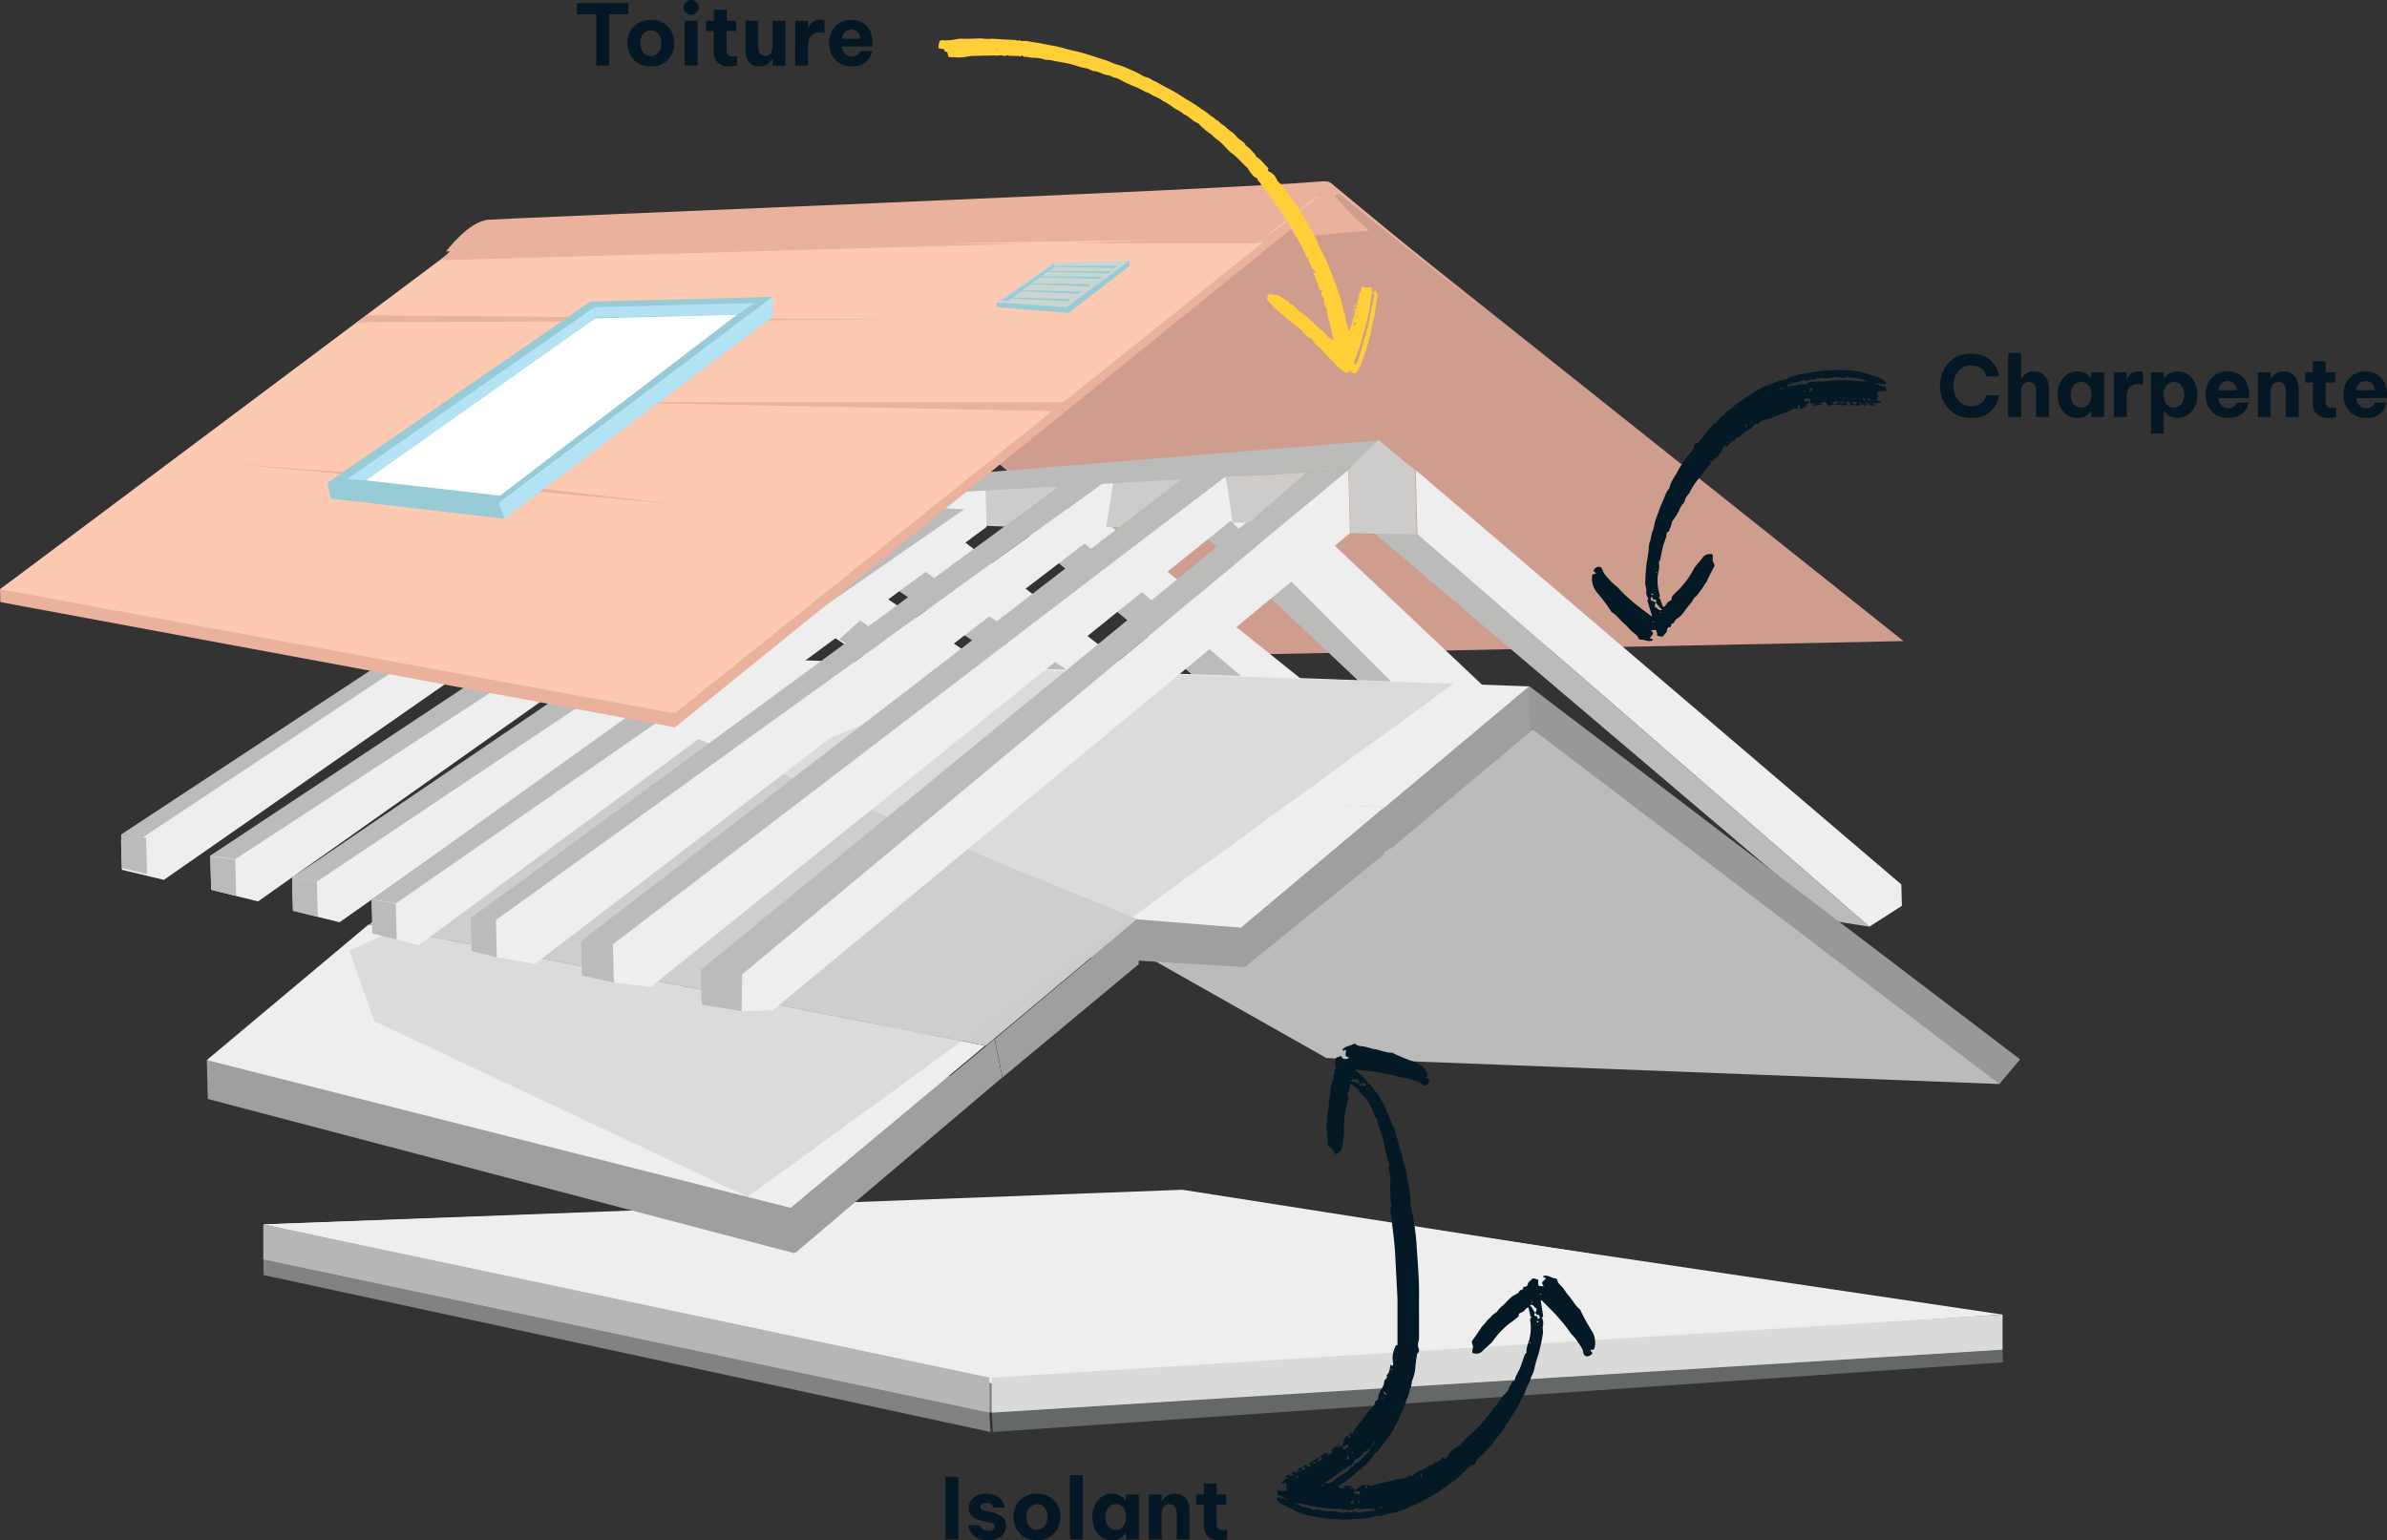 <svg xmlns="http://www.w3.org/2000/svg" xmlns:xlink="http://www.w3.org/1999/xlink" width="678.047" height="437.527" viewBox="0 0 678.047 437.527">
  <rect x="0" y="0" width="678.047" height="437.527" fill="#333333" stroke="none"/>
  <defs>
    <clipPath id="clip-path">
      <rect id="Rectangle_226" data-name="Rectangle 226" width="313.671" height="149.98" transform="translate(-1605.677 4733.822)" fill="none"/>
    </clipPath>
    <clipPath id="clip-path-2">
      <rect id="Rectangle_225" data-name="Rectangle 225" width="313.671" height="149.978" transform="translate(-1605.677 4733.824)" fill="none"/>
    </clipPath>
  </defs>
  <g id="Groupe_1051" data-name="Groupe 1051" transform="translate(1704.912 -4543.828)">
    <g id="Groupe_1052" data-name="Groupe 1052">
      <path id="Tracé_1250" data-name="Tracé 1250" d="M-1164.207,4725.945l-190.842,3.923L-1495.6,4614.445l169.025-17.79Z" fill="#cf9d8d"/>
      <g id="Groupe_536" data-name="Groupe 536">
        <g id="Groupe_1020" data-name="Groupe 1020">
          <path id="Tracé_1251" data-name="Tracé 1251" d="M-1316.12,4609.319l-10.1-9.04a2.383,2.383,0,0,0-2.584-.387,28.322,28.322,0,0,0-5.728,4.171c-6.889,5.841-1.471,6.834-1.471,6.834l19.5-1.5" fill="#eab19c"/>
          <path id="Tracé_1252" data-name="Tracé 1252" d="M-1330.072,4600.084s1.471-2.382,3.412-1.278c.843.482,6.592,7.11,8.873,8.97a8.627,8.627,0,0,1,1.454,1.547l-21.051,1.948Z" fill="#eab19c"/>
          <path id="Tracé_1253" data-name="Tracé 1253" d="M-1422.877,4950.618l286.9-19.786-.092-3.606-287.12,17.612Z" fill="#656869"/>
          <path id="Tracé_1254" data-name="Tracé 1254" d="M-1423.58,4950.618-1630,4906.051l-.116-4.445,206.23,43.347Z" fill="#808380"/>
          <path id="Tracé_1255" data-name="Tracé 1255" d="M-1423.6,4944.84l287.525-17.612-235.194-34.894-258.853,9.276Z" fill="#9c9d9e"/>
          <path id="Tracé_1256" data-name="Tracé 1256" d="M-1423.885,4945.126l170.631-35.205-115.774-18.148-261.09,9.834Z" fill="#858889"/>
          <path id="Tracé_1257" data-name="Tracé 1257" d="M-1423.285,4936.771l287.212-19.506-235.193-34.893-258.853,9.272Z" fill="#eeeeef"/>
          <path id="Tracé_1258" data-name="Tracé 1258" d="M-1423.885,4935.16l170.631-35.2-115.774-18.149-261.09,9.833Z" fill="#eeeeef"/>
          <path id="Tracé_1259" data-name="Tracé 1259" d="M-1630.119,4891.644l206.234,43.52v9.962l-206.234-43.521Z" fill="#b6b7b5"/>
          <path id="Tracé_1260" data-name="Tracé 1260" d="M-1423.181,4935.165l287.107-17.9v9.962l-287.107,17.9Z" fill="#dadbd9"/>
          <path id="Tracé_1261" data-name="Tracé 1261" d="M-1433.534,4695.792l105.264,80.544-.3,4.457-7.364,3.435-11.755.306-104.915-78.071Z" fill="#eeeeef"/>
          <path id="Tracé_1262" data-name="Tracé 1262" d="M-1330,4784.071l-112.156-77.882-7.41,5.552,107.811,72.636Z" fill="#bbbbba"/>
          <path id="Tracé_1263" data-name="Tracé 1263" d="M-1454.4,4712.884l95.851,64.587.428,7.1-5.936,3.358-9.657.581-93.966-63.434Z" fill="#eeeeef"/>
          <path id="Tracé_1264" data-name="Tracé 1264" d="M-1364.063,4787.934l-96.53-67.847-5.9,5.318,92.777,63.111Z" fill="#bbbbba"/>
          <path id="Tracé_1265" data-name="Tracé 1265" d="M-1343.82,4681.8l105.281,99.387.2,7.694-7.359,3.433-11.755.307L-1362.39,4695.7Z" fill="#eeeeef"/>
          <path id="Tracé_1266" data-name="Tracé 1266" d="M-1394.886,4688.907l103.957,83.433.2,7.694-7.359,3.433-11.755.305-104.537-89.552,10.39-5.92Z" fill="#eeeeef"/>
          <path id="Tracé_1267" data-name="Tracé 1267" d="M-1284.492,4793.317l-114.25-96.7-7.411,5.548,109.906,91.454Z" fill="#bbbbba"/>
          <path id="Tracé_1268" data-name="Tracé 1268" d="M-1302.753,4677.391l.474,18.223,128.36,111.459,9.256-5.915-.157-6.073Z" fill="#eeeeef"/>
          <path id="Tracé_1269" data-name="Tracé 1269" d="M-1315.643,4694.342l13.363,1.274,128.361,111.455-11.024-1.741Z" fill="#bbbbba"/>
          <path id="Tracé_1270" data-name="Tracé 1270" d="M-1369.424,4689.712l13.363,1.274,113.01,113.418-7.663-2.726Z" fill="#bbbbba"/>
          <path id="Tracé_1271" data-name="Tracé 1271" d="M-1482.8,4869.617l-.338-13.93,58.882-44.214,1.467,12.943Z" fill="#8c8f8f"/>
          <path id="Tracé_1272" data-name="Tracé 1272" d="M-1131.069,4844.764-1270.448,4738.8l-61.4,18.233,146.579,75.92,48.292,18.813Z" fill="#979898"/>
          <path id="Tracé_1273" data-name="Tracé 1273" d="M-1269.363,4751.179l132.389,100.589-191.15-7.369-65.34-36.949Z" fill="#bbbbba"/>
          <path id="Tracé_1274" data-name="Tracé 1274" d="M-1270.308,4751.791l-39.482,33.091-75.372-2.146,37.317-27.97,77.186-15.964Z" fill="#9e9f9f"/>
          <path id="Tracé_1275" data-name="Tracé 1275" d="M-1303.833,4779.544l-47.525,39-85.484-5.128,43.9-31.147Z" fill="#9e9f9f"/>
          <path id="Tracé_1276" data-name="Tracé 1276" d="M-1430.571,4850.741l-48.808,49.063-166.5-43.785-.287-11.051,164.789-8.586Z" fill="#9e9f9f"/>
          <path id="Tracé_1277" data-name="Tracé 1277" d="M-1270.571,4738.808l-41.034,34.386-249.133-13.45,40.677-29.9Z" fill="#eeeeef"/>
          <path id="Tracé_1278" data-name="Tracé 1278" d="M-1311.646,4773.193l-40.764,34.16-206.026-16.469,38.222-30.749Z" fill="#eeeeef"/>
          <path id="Tracé_1279" data-name="Tracé 1279" d="M-1381.933,4804.918l-42.942,35.948-175.118-34.412,75.292-60.113Z" fill="#cdcccb"/>
          <path id="Tracé_1280" data-name="Tracé 1280" d="M-1425.08,4840.866l-55.242,46.086-165.842-41.984,45.962-38.516Z" fill="#eeeeef"/>
          <path id="Tracé_1281" data-name="Tracé 1281" d="M-1420.128,4849.885l-2.211-10.9,40.57-34.063.333,12.8Z" fill="#9e9f9f"/>
          <path id="Tracé_1282" data-name="Tracé 1282" d="M-1351.32,4818.538l-.939-11.184,40.016-33.752.434,12.949Z" fill="#9e9f9f"/>
          <g id="Groupe_534" data-name="Groupe 534" opacity="0.61">
            <g id="Groupe_533" data-name="Groupe 533">
              <g id="Groupe_1057" data-name="Groupe 1057">
                <g id="Groupe_1056" data-name="Groupe 1056" clip-path="url(#clip-path)">
                  <g id="Groupe_532" data-name="Groupe 532">
                    <g id="Groupe_531" data-name="Groupe 531">
                      <g id="Groupe_1055" data-name="Groupe 1055">
                        <g id="Groupe_1054" data-name="Groupe 1054" clip-path="url(#clip-path-2)">
                          <g id="Groupe_530" data-name="Groupe 530">
                            <path id="Tracé_1283" data-name="Tracé 1283" d="M-1292.006,4738.06-1492.518,4883.8l-106.057-49.871-7.1-20,91.914-42.46,93-37.653Z" fill="#cfcfcf"/>
                          </g>
                        </g>
                      </g>
                    </g>
                  </g>
                </g>
              </g>
            </g>
          </g>
          <path id="Tracé_1284" data-name="Tracé 1284" d="M-1397.9,4677.689l.4,15.454,16.441.922,19.243-14.494-20.363.438Z" fill="#cdcccb"/>
          <path id="Tracé_1285" data-name="Tracé 1285" d="M-1435.4,4680.244l.326,12.539,17.451.708,18.545-10.93-19.063-1.631Z" fill="#cdcccb"/>
          <path id="Tracé_1286" data-name="Tracé 1286" d="M-1466.8,4681.792l.327,12.539,16.435.667,19.557-10.89-20.049-1.238Z" fill="#808380"/>
          <path id="Tracé_1287" data-name="Tracé 1287" d="M-1608.458,4805.815l-13.232-3.264-.246-9.48,163.447-103.367,1.189,9.6Z" fill="#eeeeef"/>
          <path id="Tracé_1288" data-name="Tracé 1288" d="M-1631.607,4799.9l-13.314-3.307-.249-9.6,155.382-95.936.6,8.149Z" fill="#eeeeef"/>
          <path id="Tracé_1289" data-name="Tracé 1289" d="M-1658.363,4793.777l-11.945-2.867-.218-8.343,145.881-94.768,1.368,11.955Z" fill="#eeeeef"/>
          <path id="Tracé_1290" data-name="Tracé 1290" d="M-1645.242,4786.935l144.394-95.672,11.057-.2-148.374,96.88Z" fill="#bbbbba"/>
          <path id="Tracé_1291" data-name="Tracé 1291" d="M-1645.171,4787l3.891.6,3.186.411.269,10.314-7.1-1.727Z" fill="#bbbbba"/>
          <path id="Tracé_1292" data-name="Tracé 1292" d="M-1670.5,4780.819l3.891.6,3.186.411.269,10.314-7.1-1.726Z" fill="#bbbbba"/>
          <path id="Tracé_1293" data-name="Tracé 1293" d="M-1621.936,4793.077l3.866.589,3.168.4.264,10.19-7.052-1.706Z" fill="#bbbbba"/>
          <path id="Tracé_1294" data-name="Tracé 1294" d="M-1585.963,4812.325l-13.013-3.331-.251-9.643,174.2-120,.368,14.169Z" fill="#eeeeef"/>
          <path id="Tracé_1295" data-name="Tracé 1295" d="M-1599.23,4799.349l155.686-111.513,12.514.674-161.283,111.856Z" fill="#bbbbba"/>
          <path id="Tracé_1296" data-name="Tracé 1296" d="M-1621.935,4793.14l152.965-103.973,10.481.537-156.262,104.455Z" fill="#bbbbba"/>
          <path id="Tracé_1297" data-name="Tracé 1297" d="M-1599.413,4799.353l3.8.6,3.115.414.269,10.367-6.935-1.74Z" fill="#bbbbba"/>
          <path id="Tracé_1298" data-name="Tracé 1298" d="M-1552.969,4817.656l-10.777-1.868-.277-10.645,175.688-126.415-2.321,14.8Z" fill="#eeeeef"/>
          <path id="Tracé_1299" data-name="Tracé 1299" d="M-1571.207,4804.538l3.508.3,3.6.306.277,10.645-7.135-1.788Z" fill="#bbbbba"/>
          <path id="Tracé_1300" data-name="Tracé 1300" d="M-1485.406,4830.838l-8.767.227.112-10.513,172.152-143.273.467,18.015Z" fill="#eeeeef"/>
          <path id="Tracé_1301" data-name="Tracé 1301" d="M-1505.737,4819.273-1333.45,4678l11.531-.723-172.152,143.273Z" fill="#bbbbba"/>
          <path id="Tracé_1302" data-name="Tracé 1302" d="M-1505.852,4819.1l3.61.322,8.061,1.131-.112,10.514-11.3-1.861Z" fill="#bbbbba"/>
          <path id="Tracé_1303" data-name="Tracé 1303" d="M-1520.05,4824.225l-10.38-1.3-1.788-11.176,175.382-132.55,3.275,11.169Z" fill="#eeeeef"/>
          <path id="Tracé_1304" data-name="Tracé 1304" d="M-1539.778,4811.127l170.526-131.218,12.407-.71-173.714,132.687Z" fill="#bbbbba"/>
          <path id="Tracé_1305" data-name="Tracé 1305" d="M-1571.129,4804.606l167.07-122.628,15.717-3.25-175.686,126.413Z" fill="#bbbbba"/>
          <path id="Tracé_1306" data-name="Tracé 1306" d="M-1539.87,4811.128l3.729.306,5.322.456.288,11.033-9.084-1.989Z" fill="#bbbbba"/>
          <path id="Tracé_1307" data-name="Tracé 1307" d="M-1670.568,4780.932l143.522-94.491,6.57-.17-144,95.511Z" fill="#bbbbba"/>
          <path id="Tracé_1308" data-name="Tracé 1308" d="M-1313.389,4668.748l10.418,8.645.474,18.222-18.827-.32-.516-19.844Z" fill="#cdcccb"/>
          <path id="Tracé_1309" data-name="Tracé 1309" d="M-1531.086,4689.26l209.15-11.981,8.407-8.33-212.6,17.239Z" fill="#bbbbba"/>
          <path id="Tracé_1310" data-name="Tracé 1310" d="M-1356.695,4679.2l1.923,13.16,4.724-.122,16.344-14.214-11.853.743Z" fill="#cdcccb"/>
          <path id="Tracé_1311" data-name="Tracé 1311" d="M-1479.069,4899.8l-.944-12.845,57.609-47.975,2.212,10.9Z" fill="#9e9f9f"/>
          <path id="Tracé_1312" data-name="Tracé 1312" d="M-1493.824,4683.755l.327,12.539,16.435.666,19.56-10.888-20.611-.514Z" fill="#5c271a"/>
          <path id="Tracé_1313" data-name="Tracé 1313" d="M-1526.218,4681.517l.327,12.539,16.435.667,19.56-10.888-20.612-.513Z" fill="#5c271a"/>
          <path id="Tracé_1314" data-name="Tracé 1314" d="M-1513.177,4750.443l-191.639-35.576-.094-3.64,136.118-97.469,238.87-14.315.013,2.784Z" fill="#eab19c"/>
          <path id="Tracé_1315" data-name="Tracé 1315" d="M-1513.28,4746.488l-191.632-35.261,136.172-101.93,238.988-9.76Z" fill="#fdc9b1"/>
          <path id="Tracé_1316" data-name="Tracé 1316" d="M-1579.824,4617.755l165.179-4.7-159.711-.342Z" fill="#eab19c"/>
          <path id="Tracé_1317" data-name="Tracé 1317" d="M-1603.693,4635.4l152.72-.775-149.7-1.225Z" fill="#eab19c"/>
          <path id="Tracé_1318" data-name="Tracé 1318" d="M-1402.008,4658.112l-132.365-.038,128.947,2.555Z" fill="#eab19c"/>
          <path id="Tracé_1319" data-name="Tracé 1319" d="M-1514.829,4686.886l-123.262-11.191,74.528,5.46Z" fill="#eab19c"/>
          <path id="Tracé_1320" data-name="Tracé 1320" d="M-1578.185,4615.262s6.258-8.51,11.985-9.016c5.233-.463,207.066-8.388,236.121-10.839,2.689-.226,2.8-.047,4.786,1.713l44.33,36.619-45.922-36.774-5.139,3.554-13.931,10.969Z" fill="#eab19c"/>
          <path id="Tracé_1321" data-name="Tracé 1321" d="M-1344.806,4610.776l-56.363,2.15h53.611Z" fill="#eab19c"/>
          <path id="Tracé_1322" data-name="Tracé 1322" d="M-1347.165,4612.6l8.639-6.549,8.424-6.788c.013,0,3.336-2.3,3.35-2.294,1.842,1.476.109.163,2.158,1.745l-4.8,3.579-14.228,10.538Z" fill="#eab19c"/>
          <path id="Tracé_1323" data-name="Tracé 1323" d="M-1561.7,4691.164l76.286-57.416-.145-5.588-50.114,5.874L-1611.91,4681l.9,4.456Z" fill="#97cbd6"/>
          <path id="Tracé_1324" data-name="Tracé 1324" d="M-1563.252,4686.63l77.691-58.472-51.664,1.343-74.686,51.5Z" fill="#97cbd6"/>
          <path id="Tracé_1325" data-name="Tracé 1325" d="M-1562.882,4684.634l67.34-51.418-40.358,1.048-65.1,46.011Z" fill="#fff"/>
          <path id="Tracé_1326" data-name="Tracé 1326" d="M-1561.65,4691.164l-1.548-4.532,77.689-58.472.145,5.588Z" fill="#b4e3f5"/>
          <path id="Tracé_1327" data-name="Tracé 1327" d="M-1535.683,4634.031l-.317-2.94-70.371,48.875,5.348.307Z" fill="#b4e3f5"/>
          <path id="Tracé_1328" data-name="Tracé 1328" d="M-1495.474,4633.215l-40.122.817-.317-2.942,45.406-1.18Z" fill="#b1e1f3"/>
          <path id="Tracé_1329" data-name="Tracé 1329" d="M-1401.425,4632.717l-20.333-1.608-.175-1.388,16.216-10.839,21.577-.891.036,1.365Z" fill="#97cbd6"/>
          <path id="Tracé_1330" data-name="Tracé 1330" d="M-1401.88,4631.126l-20.055-1.4,16.2-11.37,21.59-.363Z" fill="#cad5d2"/>
          <path id="Tracé_1331" data-name="Tracé 1331" d="M-1401.868,4631.126l.456,1.592,17.319-13.362-.036-1.367Z" fill="#97cbd6"/>
          <path id="Tracé_1332" data-name="Tracé 1332" d="M-1405.4,4619.641l17.238.324.936-.661-18.18.07Z" fill="#97cbd6"/>
          <path id="Tracé_1333" data-name="Tracé 1333" d="M-1407.427,4621.053l17.351.456.938-.663-18.3-.061Z" fill="#97cbd6"/>
          <path id="Tracé_1334" data-name="Tracé 1334" d="M-1409.976,4622.6l17.1.47.936-.66-17.848-.072Z" fill="#97cbd6"/>
          <path id="Tracé_1335" data-name="Tracé 1335" d="M-1412.505,4624.557l16.586.654.938-.662-17.53-.259Z" fill="#97cbd6"/>
          <path id="Tracé_1336" data-name="Tracé 1336" d="M-1414.995,4626.509l16.376.824.938-.662-17.32-.43Z" fill="#97cbd6"/>
          <path id="Tracé_1337" data-name="Tracé 1337" d="M-1418.12,4628.608l16.376.824.937-.662-17.32-.43Z" fill="#97cbd6"/>
          <path id="Tracé_1338" data-name="Tracé 1338" d="M-1405.46,4618.759l.035.882-13.178,9.634-1.8-.011Z" fill="#97cbd6"/>
        </g>
      </g>
    </g>
    <g id="Toiture" transform="translate(112)" style="isolation: isolate">
      <g id="Groupe_1058" data-name="Groupe 1058" style="isolation: isolate">
        <path id="Tracé_2570" data-name="Tracé 2570" d="M-1647.561,4562.452v-14.544h-5.447v-3.216h14.592v3.216h-5.448v14.544Z" fill="#031824"/>
        <path id="Tracé_2571" data-name="Tracé 2571" d="M-1632.032,4562.692a6.751,6.751,0,0,1-3.624-.923,6.168,6.168,0,0,1-2.268-2.425,6.938,6.938,0,0,1-.78-3.252,6.946,6.946,0,0,1,.78-3.252,6.172,6.172,0,0,1,2.268-2.424,6.747,6.747,0,0,1,3.624-.924,6.747,6.747,0,0,1,3.624.924,6.172,6.172,0,0,1,2.268,2.424,6.946,6.946,0,0,1,.78,3.252,6.938,6.938,0,0,1-.78,3.252,6.168,6.168,0,0,1-2.268,2.425A6.751,6.751,0,0,1-1632.032,4562.692Zm0-2.976a2.6,2.6,0,0,0,1.62-.5,3.279,3.279,0,0,0,1.02-1.332,4.434,4.434,0,0,0,.36-1.788,4.414,4.414,0,0,0-.36-1.8,3.309,3.309,0,0,0-1.02-1.32,2.6,2.6,0,0,0-1.62-.5,2.643,2.643,0,0,0-1.632.5,3.171,3.171,0,0,0-1.02,1.32,4.544,4.544,0,0,0-.348,1.8,4.565,4.565,0,0,0,.348,1.788,3.145,3.145,0,0,0,1.02,1.332A2.642,2.642,0,0,0-1632.032,4559.716Z" fill="#031824"/>
        <path id="Tracé_2572" data-name="Tracé 2572" d="M-1620.585,4548a2.092,2.092,0,0,1-1.56-.611,2.007,2.007,0,0,1-.6-1.453,2.064,2.064,0,0,1,.6-1.5,2.089,2.089,0,0,1,1.56-.612,2.11,2.11,0,0,1,1.536.612,2.024,2.024,0,0,1,.624,1.5,1.97,1.97,0,0,1-.624,1.453A2.113,2.113,0,0,1-1620.585,4548Zm-1.823,14.448v-12.72h3.647v12.72Z" fill="#031824"/>
        <path id="Tracé_2573" data-name="Tracé 2573" d="M-1609.713,4562.692a5.356,5.356,0,0,1-2.376-.444,3.383,3.383,0,0,1-1.344-1.128,3.882,3.882,0,0,1-.6-1.452,7.633,7.633,0,0,1-.145-1.416v-5.616h-2.16v-2.9h2.16v-3.144h3.649v3.144h2.712v2.9h-2.712v5.52a1.678,1.678,0,0,0,.42,1.224,1.9,1.9,0,0,0,1.4.433,6.177,6.177,0,0,0,1.151-.145v2.809A13.656,13.656,0,0,1-1609.713,4562.692Z" fill="#031824"/>
        <path id="Tracé_2574" data-name="Tracé 2574" d="M-1601.169,4562.692a3.965,3.965,0,0,1-2.22-.576,3.521,3.521,0,0,1-1.307-1.548,5.352,5.352,0,0,1-.433-2.2v-8.64h3.624v7.92a2.192,2.192,0,0,0,.481,1.476,1.755,1.755,0,0,0,1.416.564,1.931,1.931,0,0,0,1.259-.383,2.212,2.212,0,0,0,.684-.985,3.725,3.725,0,0,0,.216-1.272v-7.32h3.648v12.72h-3.648v-1.8h-.144a4.512,4.512,0,0,1-1.26,1.392A3.731,3.731,0,0,1-1601.169,4562.692Z" fill="#031824"/>
        <path id="Tracé_2575" data-name="Tracé 2575" d="M-1591.017,4562.452v-12.72h3.624v1.848h.121a4.231,4.231,0,0,1,.6-.984,2.875,2.875,0,0,1,1.056-.792,4.136,4.136,0,0,1,1.728-.312,6.162,6.162,0,0,1,1.152.12v3.6a6.248,6.248,0,0,0-1.248-.144,3.269,3.269,0,0,0-2.544.924,4.413,4.413,0,0,0-.84,3.012v5.448Z" fill="#031824"/>
        <path id="Tracé_2576" data-name="Tracé 2576" d="M-1574.913,4562.692a6.882,6.882,0,0,1-2.9-.564,5.669,5.669,0,0,1-2.017-1.512,6.547,6.547,0,0,1-1.188-2.124,7.547,7.547,0,0,1-.4-2.424,7.727,7.727,0,0,1,.372-2.364,6.483,6.483,0,0,1,1.152-2.124,5.524,5.524,0,0,1,1.993-1.524,6.751,6.751,0,0,1,2.867-.564,6.2,6.2,0,0,1,3.108.768,5.308,5.308,0,0,1,2.124,2.268,7.9,7.9,0,0,1,.768,3.636v.888h-8.712a3.252,3.252,0,0,0,.805,1.992,2.544,2.544,0,0,0,2.027.84,2.756,2.756,0,0,0,1.212-.228,2.309,2.309,0,0,0,.732-.528,2.689,2.689,0,0,0,.456-.779h3.36a6.87,6.87,0,0,1-.552,1.535,5.484,5.484,0,0,1-.972,1.3,5.012,5.012,0,0,1-1.668,1.08A6.672,6.672,0,0,1-1574.913,4562.692Zm-2.832-7.848h5.208a2.731,2.731,0,0,0-.792-1.968,2.556,2.556,0,0,0-1.775-.647,2.563,2.563,0,0,0-1.8.683A2.8,2.8,0,0,0-1577.745,4554.844Z" fill="#031824"/>
      </g>
    </g>
    <g id="Charpente" style="isolation: isolate">
      <g id="Groupe_1059" data-name="Groupe 1059" style="isolation: isolate">
        <path id="Tracé_2577" data-name="Tracé 2577" d="M-1145.04,4662.551a8.9,8.9,0,0,1-3.852-.78,8.059,8.059,0,0,1-2.748-2.087,8.978,8.978,0,0,1-1.656-2.942,10.316,10.316,0,0,1-.552-3.336,10.237,10.237,0,0,1,.552-3.31,9,9,0,0,1,1.656-2.942,7.97,7.97,0,0,1,2.748-2.076,9.015,9.015,0,0,1,3.852-.767,9.406,9.406,0,0,1,3.156.468,7.109,7.109,0,0,1,2.184,1.2,7.081,7.081,0,0,1,1.416,1.56,7.635,7.635,0,0,1,.8,1.561,10.265,10.265,0,0,1,.432,1.668h-3.672a5.494,5.494,0,0,0-.408-1.118,3.633,3.633,0,0,0-.708-.923,3.924,3.924,0,0,0-1.248-.78,5.037,5.037,0,0,0-1.932-.324,4.441,4.441,0,0,0-2.772.852,5.314,5.314,0,0,0-1.68,2.171,6.959,6.959,0,0,0-.564,2.76,7.051,7.051,0,0,0,.564,2.774,5.3,5.3,0,0,0,1.68,2.183,4.426,4.426,0,0,0,2.772.852,5.2,5.2,0,0,0,1.932-.313,3.629,3.629,0,0,0,1.248-.779,3.791,3.791,0,0,0,.708-.935,5.591,5.591,0,0,0,.408-1.092h3.672a10.358,10.358,0,0,1-.432,1.668,7.6,7.6,0,0,1-.8,1.558,7.085,7.085,0,0,1-1.416,1.561,7.121,7.121,0,0,1-2.184,1.2A9.433,9.433,0,0,1-1145.04,4662.551Z" fill="#031824"/>
        <path id="Tracé_2578" data-name="Tracé 2578" d="M-1134.457,4662.311V4644.07h3.648v7.344h.121a5.372,5.372,0,0,1,.636-.863,3.7,3.7,0,0,1,1.128-.84,3.989,3.989,0,0,1,1.812-.359,4.005,4.005,0,0,1,2.424.683,3.98,3.98,0,0,1,1.368,1.752,5.935,5.935,0,0,1,.432,2.244v8.28h-3.649v-7.657a2.724,2.724,0,0,0-.491-1.607,1.794,1.794,0,0,0-1.573-.695,2.018,2.018,0,0,0-1.3.382,2.168,2.168,0,0,0-.7.985,3.726,3.726,0,0,0-.217,1.271v7.321Z" fill="#031824"/>
        <path id="Tracé_2579" data-name="Tracé 2579" d="M-1114.824,4649.352a4.5,4.5,0,0,1,2.016.394,4.192,4.192,0,0,1,1.212.854,4.485,4.485,0,0,1,.516.623h.192v-1.631h3.648v12.719h-3.648v-1.631h-.192a4.671,4.671,0,0,1-.516.623,4.152,4.152,0,0,1-1.212.851,4.472,4.472,0,0,1-2.016.4,5.088,5.088,0,0,1-2.46-.565,5.18,5.18,0,0,1-1.74-1.511,6.829,6.829,0,0,1-1.044-2.123,8.425,8.425,0,0,1-.348-2.4,8.419,8.419,0,0,1,.348-2.4,6.827,6.827,0,0,1,1.044-2.123,5.2,5.2,0,0,1,1.74-1.514A5.109,5.109,0,0,1-1114.824,4649.352Zm1.056,2.951a2.5,2.5,0,0,0-1.644.541,3.249,3.249,0,0,0-.984,1.379,4.761,4.761,0,0,0-.324,1.728,4.772,4.772,0,0,0,.324,1.729,3.249,3.249,0,0,0,.984,1.379,2.507,2.507,0,0,0,1.644.541,2.507,2.507,0,0,0,1.644-.541,3.258,3.258,0,0,0,.984-1.379,4.772,4.772,0,0,0,.324-1.729,4.761,4.761,0,0,0-.324-1.728,3.258,3.258,0,0,0-.984-1.379A2.5,2.5,0,0,0-1113.768,4652.3Z" fill="#031824"/>
        <path id="Tracé_2580" data-name="Tracé 2580" d="M-1104.457,4662.311v-12.719h3.624v1.847h.121a4.256,4.256,0,0,1,.6-.984,2.877,2.877,0,0,1,1.056-.793,4.139,4.139,0,0,1,1.728-.31,6.12,6.12,0,0,1,1.152.119v3.6a6.3,6.3,0,0,0-1.248-.142,3.262,3.262,0,0,0-2.544.924,4.409,4.409,0,0,0-.84,3.011v5.448Z" fill="#031824"/>
        <path id="Tracé_2581" data-name="Tracé 2581" d="M-1093.921,4666.99v-17.4h3.648v1.631h.168a7.848,7.848,0,0,1,.54-.623,4.176,4.176,0,0,1,1.212-.854,4.5,4.5,0,0,1,2.016-.394,5.115,5.115,0,0,1,2.46.562,5.206,5.206,0,0,1,1.74,1.514,6.827,6.827,0,0,1,1.044,2.123,8.419,8.419,0,0,1,.348,2.4,8.425,8.425,0,0,1-.348,2.4,6.829,6.829,0,0,1-1.044,2.123,5.191,5.191,0,0,1-1.74,1.511,5.093,5.093,0,0,1-2.46.565,4.472,4.472,0,0,1-2.016-.4,4.136,4.136,0,0,1-1.212-.851c-.28-.3-.46-.512-.54-.623h-.168v6.31Zm3.576-11.039a4.772,4.772,0,0,0,.324,1.729,3.249,3.249,0,0,0,.984,1.379,2.507,2.507,0,0,0,1.644.541,2.507,2.507,0,0,0,1.644-.541,3.267,3.267,0,0,0,.984-1.379,4.772,4.772,0,0,0,.324-1.729,4.761,4.761,0,0,0-.324-1.728,3.267,3.267,0,0,0-.984-1.379,2.5,2.5,0,0,0-1.644-.541,2.5,2.5,0,0,0-1.644.541,3.249,3.249,0,0,0-.984,1.379A4.761,4.761,0,0,0-1090.345,4655.951Z" fill="#031824"/>
        <path id="Tracé_2582" data-name="Tracé 2582" d="M-1071.913,4662.551a6.869,6.869,0,0,1-2.9-.565,5.656,5.656,0,0,1-2.017-1.511,6.537,6.537,0,0,1-1.188-2.123,7.555,7.555,0,0,1-.4-2.424,7.7,7.7,0,0,1,.373-2.365,6.45,6.45,0,0,1,1.151-2.124,5.526,5.526,0,0,1,1.993-1.525,6.752,6.752,0,0,1,2.867-.562,6.193,6.193,0,0,1,3.108.767,5.306,5.306,0,0,1,2.124,2.268,7.9,7.9,0,0,1,.768,3.636v.887h-8.712a3.24,3.24,0,0,0,.805,1.992,2.542,2.542,0,0,0,2.027.84,2.779,2.779,0,0,0,1.212-.226,2.3,2.3,0,0,0,.732-.53,2.654,2.654,0,0,0,.456-.779h3.36a6.8,6.8,0,0,1-.552,1.535,5.457,5.457,0,0,1-.972,1.3,5.028,5.028,0,0,1-1.668,1.08A6.7,6.7,0,0,1-1071.913,4662.551Zm-2.832-7.848h5.208a2.733,2.733,0,0,0-.792-1.969,2.562,2.562,0,0,0-1.775-.646,2.56,2.56,0,0,0-1.8.683A2.8,2.8,0,0,0-1074.745,4654.7Z" fill="#031824"/>
        <path id="Tracé_2583" data-name="Tracé 2583" d="M-1063.561,4662.311v-12.719h3.648v1.822h.121a5.419,5.419,0,0,1,.635-.863,3.7,3.7,0,0,1,1.128-.84,4,4,0,0,1,1.812-.359,4.006,4.006,0,0,1,2.425.683,3.969,3.969,0,0,1,1.367,1.752,5.933,5.933,0,0,1,.432,2.244v8.28h-3.648v-7.657a2.717,2.717,0,0,0-.492-1.607,1.793,1.793,0,0,0-1.572-.695,2.018,2.018,0,0,0-1.3.382,2.17,2.17,0,0,0-.7.985,3.725,3.725,0,0,0-.216,1.271v7.321Z" fill="#031824"/>
        <path id="Tracé_2584" data-name="Tracé 2584" d="M-1043.473,4662.551a5.37,5.37,0,0,1-2.376-.444,3.375,3.375,0,0,1-1.344-1.128,3.89,3.89,0,0,1-.6-1.452,7.707,7.707,0,0,1-.144-1.416v-5.617h-2.16v-2.9h2.16v-3.145h3.648v3.145h2.712v2.9h-2.712v5.522a1.677,1.677,0,0,0,.42,1.222,1.9,1.9,0,0,0,1.4.434,6.2,6.2,0,0,0,1.152-.145v2.809A13.667,13.667,0,0,1-1043.473,4662.551Z" fill="#031824"/>
        <path id="Tracé_2585" data-name="Tracé 2585" d="M-1032.745,4662.551a6.874,6.874,0,0,1-2.9-.565,5.663,5.663,0,0,1-2.016-1.511,6.537,6.537,0,0,1-1.188-2.123,7.558,7.558,0,0,1-.4-2.424,7.726,7.726,0,0,1,.372-2.365,6.471,6.471,0,0,1,1.152-2.124,5.515,5.515,0,0,1,1.992-1.525,6.76,6.76,0,0,1,2.868-.562,6.194,6.194,0,0,1,3.108.767,5.318,5.318,0,0,1,2.124,2.268,7.9,7.9,0,0,1,.768,3.636v.887h-8.712a3.245,3.245,0,0,0,.8,1.992,2.545,2.545,0,0,0,2.028.84,2.783,2.783,0,0,0,1.212-.226,2.305,2.305,0,0,0,.732-.53,2.676,2.676,0,0,0,.456-.779h3.36a6.848,6.848,0,0,1-.552,1.535,5.453,5.453,0,0,1-.972,1.3,5.028,5.028,0,0,1-1.668,1.08A6.7,6.7,0,0,1-1032.745,4662.551Zm-2.832-7.848h5.208a2.737,2.737,0,0,0-.792-1.969,2.562,2.562,0,0,0-1.776-.646,2.558,2.558,0,0,0-1.8.683A2.8,2.8,0,0,0-1035.577,4654.7Z" fill="#031824"/>
      </g>
    </g>
    <g id="Isolant" transform="translate(116.01)" style="isolation: isolate">
      <g id="Groupe_1060" data-name="Groupe 1060" style="isolation: isolate">
        <path id="Tracé_2586" data-name="Tracé 2586" d="M-1552.38,4981.115v-17.76h3.7v17.76Z" fill="#031824"/>
        <path id="Tracé_2587" data-name="Tracé 2587" d="M-1540.308,4981.355a6.819,6.819,0,0,1-2.616-.432,4.84,4.84,0,0,1-1.644-1.068,4.814,4.814,0,0,1-.912-1.272,6.314,6.314,0,0,1-.468-1.5h3.384a2.287,2.287,0,0,0,.4.792,2.153,2.153,0,0,0,.732.552,2.921,2.921,0,0,0,1.3.24,1.834,1.834,0,0,0,1.38-.408,1.22,1.22,0,0,0,.372-.816q0-.864-1.416-1.152l-1.728-.336a9.962,9.962,0,0,1-2.076-.636,3.886,3.886,0,0,1-1.56-1.175,3.09,3.09,0,0,1-.588-1.956,3.672,3.672,0,0,1,.6-2.065,4.082,4.082,0,0,1,1.716-1.439,6.193,6.193,0,0,1,2.676-.529,6.5,6.5,0,0,1,2.436.4,4.537,4.537,0,0,1,1.548.984,4.617,4.617,0,0,1,.864,1.176,5.961,5.961,0,0,1,.456,1.38h-3.264a2.347,2.347,0,0,0-.732-.972,2.3,2.3,0,0,0-1.356-.324,1.779,1.779,0,0,0-1.3.372,1.119,1.119,0,0,0-.36.78.775.775,0,0,0,.42.72,3.812,3.812,0,0,0,1.092.384l1.656.337a7.12,7.12,0,0,1,3,1.259,3.083,3.083,0,0,1,1.176,2.6,3.793,3.793,0,0,1-.6,2.088,4.067,4.067,0,0,1-1.752,1.476A6.651,6.651,0,0,1-1540.308,4981.355Z" fill="#031824"/>
        <path id="Tracé_2588" data-name="Tracé 2588" d="M-1526.365,4981.355a6.751,6.751,0,0,1-3.624-.923,6.169,6.169,0,0,1-2.268-2.425,6.938,6.938,0,0,1-.78-3.252,6.946,6.946,0,0,1,.78-3.252,6.168,6.168,0,0,1,2.268-2.424,6.747,6.747,0,0,1,3.624-.924,6.747,6.747,0,0,1,3.624.924,6.169,6.169,0,0,1,2.268,2.424,6.946,6.946,0,0,1,.78,3.252,6.938,6.938,0,0,1-.78,3.252,6.17,6.17,0,0,1-2.268,2.425A6.751,6.751,0,0,1-1526.365,4981.355Zm0-2.976a2.591,2.591,0,0,0,1.62-.5,3.279,3.279,0,0,0,1.02-1.332,4.431,4.431,0,0,0,.36-1.788,4.414,4.414,0,0,0-.36-1.8,3.314,3.314,0,0,0-1.02-1.32,2.591,2.591,0,0,0-1.62-.5,2.642,2.642,0,0,0-1.632.5,3.177,3.177,0,0,0-1.02,1.32,4.544,4.544,0,0,0-.348,1.8,4.562,4.562,0,0,0,.348,1.788,3.146,3.146,0,0,0,1.02,1.332A2.642,2.642,0,0,0-1526.365,4978.379Z" fill="#031824"/>
        <path id="Tracé_2589" data-name="Tracé 2589" d="M-1516.981,4981.115v-18.24h3.648v18.24Z" fill="#031824"/>
        <path id="Tracé_2590" data-name="Tracé 2590" d="M-1505.029,4968.155a4.506,4.506,0,0,1,2.016.4,4.2,4.2,0,0,1,1.212.852,4.637,4.637,0,0,1,.516.624h.192V4968.4h3.648v12.719h-3.648v-1.632h-.192a4.454,4.454,0,0,1-.516.624,4.171,4.171,0,0,1-1.212.852,4.486,4.486,0,0,1-2.016.4,5.1,5.1,0,0,1-2.46-.564,5.189,5.189,0,0,1-1.74-1.512,6.829,6.829,0,0,1-1.044-2.124,8.411,8.411,0,0,1-.348-2.4,8.418,8.418,0,0,1,.348-2.4,6.829,6.829,0,0,1,1.044-2.124,5.215,5.215,0,0,1,1.74-1.512A5.112,5.112,0,0,1-1505.029,4968.155Zm1.056,2.952a2.511,2.511,0,0,0-1.644.54,3.267,3.267,0,0,0-.984,1.38,4.767,4.767,0,0,0-.324,1.728,4.753,4.753,0,0,0,.324,1.728,3.255,3.255,0,0,0,.984,1.38,2.5,2.5,0,0,0,1.644.54,2.5,2.5,0,0,0,1.644-.54,3.257,3.257,0,0,0,.984-1.38,4.756,4.756,0,0,0,.324-1.728,4.769,4.769,0,0,0-.324-1.728,3.269,3.269,0,0,0-.984-1.38A2.512,2.512,0,0,0-1503.973,4971.107Z" fill="#031824"/>
        <path id="Tracé_2591" data-name="Tracé 2591" d="M-1494.589,4981.115V4968.4h3.648v1.823h.12a5.446,5.446,0,0,1,.635-.864,3.69,3.69,0,0,1,1.128-.839,3.977,3.977,0,0,1,1.812-.361,4.009,4.009,0,0,1,2.425.684,3.975,3.975,0,0,1,1.367,1.752,5.938,5.938,0,0,1,.433,2.244v8.28h-3.648v-7.656a2.706,2.706,0,0,0-.493-1.607,1.791,1.791,0,0,0-1.571-.7,2.018,2.018,0,0,0-1.3.384,2.171,2.171,0,0,0-.7.984,3.734,3.734,0,0,0-.215,1.272v7.32Z" fill="#031824"/>
        <path id="Tracé_2592" data-name="Tracé 2592" d="M-1474.5,4981.355a5.35,5.35,0,0,1-2.376-.444,3.387,3.387,0,0,1-1.344-1.128,3.884,3.884,0,0,1-.6-1.452,7.721,7.721,0,0,1-.144-1.416V4971.3h-2.16v-2.9h2.16v-3.145h3.648v3.145h2.712v2.9h-2.712v5.52a1.682,1.682,0,0,0,.42,1.224,1.9,1.9,0,0,0,1.4.433,6.238,6.238,0,0,0,1.152-.145v2.809A13.668,13.668,0,0,1-1474.5,4981.355Z" fill="#031824"/>
      </g>
    </g>
    <g id="Groupe_844" data-name="Groupe 844">
      <path id="Tracé_1906" data-name="Tracé 1906" d="M-1315.1,4627.082c0-.089-.062-.123-.067-.162-.05-.484-.091-.97-.135-1.454-.571.016-1.142.045-1.713.044a.784.784,0,0,1-.48-.14c-.1-.09-.118-.287-.172-.437-.095.15-.187.3-.285.451-.372.552-.236,1.325-.787,1.8.3.348-.093.45-.227.645a.752.752,0,0,1-.19,1.046c-.015.01-.03.02-.046.029.3.347-.093.45-.227.644a.753.753,0,0,1-.186,1.05c-.015.01-.031.021-.048.03a.753.753,0,0,1-.19,1.048l-.044.028c.3.346-.093.45-.231.64.238.925-.316,1.618-.689,2.365.033.186.15.411.085.554a9.062,9.062,0,0,1-1.051,2.5l.049-.047a.845.845,0,0,1,.1.226c0,.024-.109.061-.169.093a.564.564,0,0,1,.025-.276,21.351,21.351,0,0,1-1.074-4.458c-.056-.412-.3-.795-.393-1.2a54.083,54.083,0,0,0-1.634-5.723c-.754-2.128-1.5-4.254-2.4-6.332a38.991,38.991,0,0,0-2.332-5.15c-.311-.505-.521-1.106-.8-1.654-.263-.51-.414-1.148-.7-1.69-.662-1.261-1.483-2.443-2.054-3.741-.64-1.452-1.857-2.53-2.375-4.067a4.886,4.886,0,0,0-1.449-1.977c-.334-.291-.126-.906-.7-.939-.6-.035-.2-.667-.556-.937s-.456-.95-.836-1.19c-.5-.31-.349-1.141-1.074-1.171a2.86,2.86,0,0,0-1.193-1.638,3.028,3.028,0,0,1-.943-1.207,4.413,4.413,0,0,0-2.148-2.167c-.265-.123-.5-.229-.276-.5s.117-.438-.084-.613c-1.132-.98-1.9-2.354-3.282-3.062a2.906,2.906,0,0,0-1-1.367,7.034,7.034,0,0,0-1.506-1.5c-.589-.322-.682-.954-1.174-1.294a17.035,17.035,0,0,1-1.718-1.347,8.426,8.426,0,0,0-1.621-1.589,9.223,9.223,0,0,1-1.81-1.5c-.41-.33-.877-.587-1.289-.915s-.659-.9-1.3-.9c-.476-.807-1.427-1.026-2.053-1.661a8.5,8.5,0,0,0-1.394-1.024c-1.43-.947-2.8-1.972-4.3-2.83-1.19-.683-2.327-1.48-3.513-2.19-1.622-.969-3.343-1.762-4.96-2.717-.778-.458-1.62-.776-2.387-1.262-.7-.441-1.659-.5-2.334-.966a24.17,24.17,0,0,0-3.686-1.8,20.236,20.236,0,0,0-3.575-1.331c-1-.255-1.886-.83-2.888-1.138-3.127-.958-6.182-2.117-9.409-2.789-1.944-.406-3.851-1.1-5.825-1.413-1.576-.252-3.123-.643-4.7-.88a18.978,18.978,0,0,1-2.438-.412c-.819-.234-1.71.229-2.472-.319-.406.43-.8-.016-1.194-.032-2.106-.086-4.216-.16-6.315-.341a15.2,15.2,0,0,1-2.273.018,10.136,10.136,0,0,0-2.282-.069c-.617,0-1.233.052-1.849.063-.583.007-1.16-.011-1.739,0a8.878,8.878,0,0,0-1.942.077,14.386,14.386,0,0,1-4.263.337.68.68,0,0,0-.807.523.715.715,0,0,0-.015.132c-.045.33-.166.648-.223.977-.08.461,0,.772.6.757a4.643,4.643,0,0,1,1.1.241c-.15.609.3.614.688.7.066.014.127.143.157.232.138.4.149.984.426,1.161.328.211.89.023,1.335.1a11.043,11.043,0,0,0,2.571.018c.813-.048,1.616-.244,2.424-.369a2.56,2.56,0,0,1,.306,0c1.751-.041,3.5-.087,5.256-.122.508-.01,1.018,0,1.525.027.444.021.886-.059,1.323-.078.479-.021.927.3,1.367.109.477-.2.9.047,1.353.04a11.319,11.319,0,0,1,1.374.029c.481.05.982-.153,1.461.186.133.094.386-.661.813-.058.148.209.751.086,1.144.145.431.062.852.181,1.282.227a11.642,11.642,0,0,1,1.217.042,9.934,9.934,0,0,1,2.255.406c.626.28,1.44.086,2.18.281,1.257.328,2.555.5,3.837.744a24.6,24.6,0,0,1,3.722.993c1.337.485,2.84.442,4.048,1.292.069.049.2.006.3.013a6.309,6.309,0,0,1,2.311.687,6.925,6.925,0,0,0,1.917.546c.657.1,1.16.57,1.873.675a7.684,7.684,0,0,1,2.3,1.05c2.076,1.111,4.384,1.732,6.371,3.022,1.026.131,1.729.941,2.682,1.266a9.677,9.677,0,0,1,2.216,1.238,20.394,20.394,0,0,1,2.679,1.631c.892.836,2.146,1.081,3.007,1.962a3.85,3.85,0,0,0,.861.478c1.2.7,2.124,1.8,3.468,2.285.171.062.278.287.429.426a19.48,19.48,0,0,0,2.81,2.394c.806.473,1.29,1.237,2.023,1.7,1.725,1.1,2.8,2.9,4.4,4.061,1.565,1.144,2.716,2.66,4.138,3.9.543.474.712,1.178,1.182,1.655.542.552.912,1.351,1.813,1.469,0,.736.726,1.011.995,1.579a3.77,3.77,0,0,0,.41.745c.768.966,1.539,1.931,2.348,2.863.317.366.1,1.208.954,1.1.166.421.316.851.509,1.261a3.553,3.553,0,0,0,.388.459c.346.477.99.721,1.086,1.389.091.608,1,.746.846,1.486,1.14.739,1.242,2.177,2.116,3.121a5.855,5.855,0,0,1,1.174,2.1c.154.458.577.741.64,1.1.078.461.385.669.575,1a9.22,9.22,0,0,1,.919,1.908c.217.732.949,1.232.878,2.094-.01.134.329.354.544.434.188.07.462.054.194.3-.412.377.311.609.068.933a2.827,2.827,0,0,1,.854,1.794c0,.086.312.157.459.262a5.739,5.739,0,0,1,.68.551c.058.06.025.212.033.323-1.133-.046-.4.758-.33.977.384,1.159.944,2.255,1.219,3.462.073.321.292.847.834.363,0,0,.132.137.208.206-.906.885-.269,1.569.338,2.315l-.047-.049a.81.81,0,0,1,.23-.094c.024,0,.061.109.093.167a.576.576,0,0,1-.276-.024,5.686,5.686,0,0,0,.686,2.9c.046.086.175.154.176.232.026,1.992.945,3.8,1.173,5.742.1.875.466,1.648.622,2.486a.439.439,0,0,1-.2.379c-.122.034-.393-.063-.417-.153-.135-.479-.722-.316-.938-.742a4.84,4.84,0,0,0-.928-1,5.067,5.067,0,0,0-.964-.971c-1.33-.761-2.149-2.081-3.331-2.964a15.525,15.525,0,0,0-2.138-1.77c-1.239-.594-1.766-1.983-3.089-2.438-.386-.132-.621-.659-.973-.948-.328-.183-.648-.383-.957-.6a5.877,5.877,0,0,0-1.088-.687c-.891-.6-1.975-.355-2.9-.75-.069-.03-.19.022-.27.067-.462.259-.77,1.438-.423,1.809a27.022,27.022,0,0,0,3.318,3.353c.761.568,1.4,1.231,2.109,1.83.478.4.995.763,1.505,1.127a7.8,7.8,0,0,0,1.371,1.085,6.443,6.443,0,0,1,1.825,1.8,7.3,7.3,0,0,0,2.055,1.644c.04.021.1,0,.147.009.085.014.224.013.244.059.619,1.431,1.913,2.244,2.969,3.278.277.271.461.635.729.918,1.05,1.107,2.178,2.145,3.153,3.312.687.822,1.679,1.209,2.39,1.973a.656.656,0,0,0,.941-.034,2.868,2.868,0,0,1,.732-.443c.086-.034.253.131.382.206l-.329.319c1.542.48,1.455.424,2.318-.923a21.51,21.51,0,0,0,1.523-3.8,42.032,42.032,0,0,0,1.862-6.565c.409-1.823.763-3.656,1.188-5.476.332-1.418.22-2.9.7-4.3a1.8,1.8,0,0,0,.017-.908c-.1-.457-.269-.9-.41-1.343-.2.415-.7.422-1.006.792a.353.353,0,0,0,.292.056c.3-.049.314.124.275.337-.185.993-.361,1.987-.563,2.976-.19.936-.473,1.857-.6,2.8a12.263,12.263,0,0,1-.432,2.112,10.83,10.83,0,0,1-.527,2.226,1.739,1.739,0,0,0-.224.665,3.6,3.6,0,0,1-.413,1.672,12.7,12.7,0,0,0-.482,1.621c-.32.836-.472,1.736-.734,2.6-.289.944-.617,1.877-.949,2.808a.522.522,0,0,1-.322.3c-.15.027-.417-.026-.467-.127a.71.71,0,0,1-.011-.586,31.684,31.684,0,0,0,1.085-3.058,21.338,21.338,0,0,0,1.228-3.91c.379-1.511.963-2.971,1.3-4.487a61.643,61.643,0,0,0,1.229-6.985A5.188,5.188,0,0,1-1315.1,4627.082Zm-2.916,0,.02.228-.193,0a1.523,1.523,0,0,1,.038-.224c0-.012.086,0-.041.417l.1-.095a.919.919,0,0,1,.1.23c0,.024-.11.061-.169.094-.009-.076-.017-.152.154-.644Zm-2.678,10.64a3.764,3.764,0,0,1-.2.444,1.262,1.262,0,0,1-.2.2c-.019-.121-.093-.272-.048-.359s.211-.142-.051.454l.1-.095a.854.854,0,0,1,.1.233c0,.024-.11.061-.169.093C-1321.172,4638.62-1321.182,4638.542-1320.692,4637.726Zm.961-4.149.337-.047c-.013.087.006.211-.045.256a1.444,1.444,0,0,1-.35.175,2.5,2.5,0,0,1,.375-.857l.019.228-.192,0a1.548,1.548,0,0,1,.038-.225C-1319.546,4633.1-1319.466,4633.107-1319.731,4633.577Zm-.364,1.653c.106.012.223,0,.24.032a1,1,0,0,1-.412,1.036c-.038.024-.116.045-.133.026-.05-.052-.12-.145-.1-.189.123-.3.267-.6.632-1.3l.019.227-.192,0a1.31,1.31,0,0,1,.038-.225c0-.014.077,0-.092.4Zm-19.685-36.348-.158-.4a.9.9,0,0,1,.321.059c.062.037.073.159.107.244Zm20.364,39.959.37-.111c-.02.09-.011.219-.067.263a1.531,1.531,0,0,1-.373.161Zm3.333-12.586h-.154a.932.932,0,0,1,.074-.211c.014-.022.091,0,.142,0Zm-1.731.186.061.219c-.048,0-.124.016-.142,0a.971.971,0,0,1-.07-.217Zm.883,2.453.22-.061c0,.048.015.124,0,.142a.935.935,0,0,1-.217.07Zm-1.675.557-.061-.22c.048,0,.124-.015.142,0a.971.971,0,0,1,.07.217Zm-.3,1.013,0-.154a.985.985,0,0,1,.215.078c.021.014,0,.091,0,.141Zm-.173,1.14-.061-.22c.048,0,.124-.015.142,0a.913.913,0,0,1,.07.217Zm-.133.43.061.219c-.048,0-.124.016-.142,0a.961.961,0,0,1-.07-.217Zm.86,3.838,0-.154a.926.926,0,0,1,.215.078c.021.014,0,.09,0,.141Zm-2.4,1.316c.048,0,.124-.016.142,0a1.012,1.012,0,0,1,.067.214c-.048,0-.124.015-.138-.006a1.022,1.022,0,0,1-.071-.209Zm-7.215-7.253c0,.047.015.124-.006.138a1.024,1.024,0,0,1-.214.074c0-.048-.015-.124,0-.142a.936.936,0,0,1,.217-.069Zm6.684,9.4-.155,0a1,1,0,0,1,.078-.215c.014-.021.091,0,.142,0Zm-.319.642-.06-.219c.047,0,.124-.016.138.006a.954.954,0,0,1,.07.21Zm-5.372-5.122,0-.154a.911.911,0,0,1,.214.078c.017.018,0,.09,0,.141Zm6.564,7.581.219-.06c0,.048.016.124,0,.141a.908.908,0,0,1-.217.07Zm-6.1-6,.154,0a.943.943,0,0,1-.081.211c-.014.022-.09,0-.138,0Zm5.629,7.935,0,.154a.912.912,0,0,1-.214-.078c-.022-.013,0-.09,0-.141Zm-1.644,4.013.06.216c-.048,0-.124.015-.142,0a.911.911,0,0,1-.07-.217Zm-99.435-90.346,0-.154a1.008,1.008,0,0,1,.214.078c.022.014,0,.091,0,.142Z" fill="#ffcf37"/>
      <path id="Tracé_1907" data-name="Tracé 1907" d="M-1320.108,4631.476c-.134.195-.525.3-.227.645l.44-.425Z" fill="#ffcf37"/>
      <path id="Tracé_1908" data-name="Tracé 1908" d="M-1319.661,4630.621l-.212-.22c-.134.194-.525.3-.227.644Z" fill="#ffcf37"/>
      <path id="Tracé_1909" data-name="Tracé 1909" d="M-1318.611,4625.993a.894.894,0,0,0-.212.077c-.023.011,0,.09-.008.135a.96.96,0,0,0,.217-.07C-1318.6,4626.117-1318.61,4626.044-1318.611,4625.993Z" fill="#ffcf37"/>
      <path id="Tracé_1910" data-name="Tracé 1910" d="M-1318.87,4626.639c-.051,0-.132-.012-.138,0a1.285,1.285,0,0,0-.035.222l.192,0Z" fill="#ffcf37"/>
      <path id="Tracé_1911" data-name="Tracé 1911" d="M-1318.949,4626.961l-.039.325.252-.1Z" fill="#ffcf37"/>
      <path id="Tracé_1912" data-name="Tracé 1912" d="M-1319.286,4627.747c0,.049-.017.127,0,.135a1.406,1.406,0,0,0,.225.038l0-.193Z" fill="#ffcf37"/>
      <path id="Tracé_1913" data-name="Tracé 1913" d="M-1319.522,4628.823c0,.048-.012.129,0,.135a1.459,1.459,0,0,0,.225.037l0-.193Z" fill="#ffcf37"/>
      <path id="Tracé_1914" data-name="Tracé 1914" d="M-1319.744,4629.463c-.005.053-.02.13-.006.138a1.383,1.383,0,0,0,.226.038l0-.193Z" fill="#ffcf37"/>
      <path id="Tracé_1915" data-name="Tracé 1915" d="M-1319.8,4630.079c-.049,0-.127-.017-.134,0a1.414,1.414,0,0,0-.039.225l.193,0Z" fill="#ffcf37"/>
      <path id="Tracé_1916" data-name="Tracé 1916" d="M-1320.1,4631.048l0,.428Z" fill="#ffcf37"/>
      <path id="Tracé_1917" data-name="Tracé 1917" d="M-1320.331,4632.125l-.044.32.252-.1Z" fill="#ffcf37"/>
      <path id="Tracé_1918" data-name="Tracé 1918" d="M-1331.905,4620.862l-.009.147a.951.951,0,0,0,.217-.07c.022-.013,0-.091,0-.142Z" fill="#ffcf37"/>
      <path id="Tracé_1919" data-name="Tracé 1919" d="M-1320.524,4632.874l-.145-.007a.988.988,0,0,0,.071.218c.014.021.09,0,.141,0Z" fill="#ffcf37"/>
      <path id="Tracé_1920" data-name="Tracé 1920" d="M-1320.9,4633.58l-.009.148a.99.99,0,0,0,.217-.071c.018-.017.005-.09,0-.141Z" fill="#ffcf37"/>
      <path id="Tracé_1921" data-name="Tracé 1921" d="M-1321.134,4634.627c0,.049-.017.127,0,.134a1.353,1.353,0,0,0,.225.038l0-.192Z" fill="#ffcf37"/>
      <path id="Tracé_1922" data-name="Tracé 1922" d="M-1321.358,4635.232a.991.991,0,0,0,.071.217c.014.021.09,0,.141,0a.987.987,0,0,0-.07-.217C-1321.234,4635.216-1321.313,4635.235-1321.358,4635.232Z" fill="#ffcf37"/>
      <path id="Tracé_1923" data-name="Tracé 1923" d="M-1321.593,4636.03l.217.069c0-.049.02-.124,0-.142a.947.947,0,0,0-.215-.078Z" fill="#ffcf37"/>
      <path id="Tracé_1924" data-name="Tracé 1924" d="M-1321.61,4649.52c0,.048-.016.127,0,.135a1.414,1.414,0,0,0,.226.037l0-.192Z" fill="#ffcf37"/>
    </g>
    <g id="Groupe_847" data-name="Groupe 847">
      <path id="Tracé_1967" data-name="Tracé 1967" d="M-1318.912,4966.275a14.408,14.408,0,0,1-1.251,1.11,3.209,3.209,0,0,0,.85.083c.361.007.851-.041.747.5-.094.478-.6.316-.934.287a2.308,2.308,0,0,1-.805-.281c-.058-.03-.017-.252.142-.584.092-.539-.035-.932-.673-.755-.138.038-.318-.082-.478-.129l-.534-.009c-.177,0-.354-.006-.533-.009l-.532-.01c-.666.183-1.327.337-1.861-.3l-.533-.009-.533-.009-.533-.009c-.661.179-1.325.336-1.86-.3l-.533-.009c-.427.369-.555-.114-.794-.279l-.533-.009a.93.93,0,0,1-1.293-.236c-.012-.017-.024-.035-.035-.054l-.533-.009a.929.929,0,0,1-1.292-.234c-.013-.018-.024-.036-.035-.054l-.533-.01c-.427.369-.556-.114-.8-.28l-.535-.01-.533-.009c-.428.369-.555-.114-.794-.28l-.528,0-.533-.009c-.428.369-.555-.114-.8-.28-.11.039-.215.088-.321.122-.461.155-1.026-.328-1.42.233l1.187.7a5.488,5.488,0,0,1,.732.058c.106.056.012.065-.079.076l0-.238a1.719,1.719,0,0,1,.278.047c.016,0,0,.1-.2.119a5.382,5.382,0,0,0-.731-.058c-.217.243-.067.84-.679.7a10.378,10.378,0,0,1,.227,1.2.489.489,0,0,1-.344.333,9.2,9.2,0,0,1-1.832-.1c-.275-.054-.481-.458-.488.184-.009,1-.048,1.038.915,1.352a4.309,4.309,0,0,1,1.717,1.092c.107.119-.032.077-.147,0a1.581,1.581,0,0,1-.247-.247c.151-.025.335-.115.443-.059s.176.26-.046.3a5.973,5.973,0,0,0-1.359-.4c-.347-.071-.677-.208-1.023-.257a.569.569,0,0,0-.46.182.514.514,0,0,0,.062.461c.875,1.227,2.291,1.658,3.55,2.293.829.417,1.662.84,2.5,1.22a18.741,18.741,0,0,0,3.351,1.021,44.731,44.731,0,0,0,12.455.953c1.984-.088,4.082,0,5.982-.9,2.015.187,3.837-.758,5.78-1.041a21.664,21.664,0,0,0,4.551-1.7c1.575-.624,3.039-1.475,4.551-2.227a9.108,9.108,0,0,0,1.351-.837,7.242,7.242,0,0,1,1.227-.675c.833-.388,1.452-1.152,2.213-1.517.879-.422,1.381-1.214,2.16-1.63,1.957-1.048,3.249-2.826,4.879-4.224.312-.269.522-.644,1.068-.648a1.078,1.078,0,0,0,.8-.682,2.956,2.956,0,0,1,1.442-1.838,28.655,28.655,0,0,0,4.282-4.816c1.033-1.322,2.324-2.55,2.867-4.228,1.116-.88,1.58-2.223,2.345-3.35a37.988,37.988,0,0,0,1.875-3.354c.416-.767.856-1.523,1.209-2.322a14.876,14.876,0,0,1,.881-2.265c.639-.946.721-2.087,1.316-3.046a8.691,8.691,0,0,0,.61-2.2c.269-.956.519-1.92.855-2.856a45.763,45.763,0,0,0,1.411-6.4c.149-.721-.205-1.456.024-2.234a3.362,3.362,0,0,0-.326-2.276l-.533-.009c-.131.126-.243.324-.4.364-.422.116-.2-.252-.279-.408s-.206-.357-.324-.357c-.995-.043-.379-.584-.449-1.053a12.676,12.676,0,0,1-.9-1.519c-.11-.218-.637-.318-.276-.643.1-.1.541.118.777.266.173.111.242.371.4.519s.526.243.522.35a3.385,3.385,0,0,1-.273.991c-.009.024-.249-.037-.253.035.349.319.592.747.767.72.68-.1.459.5.68.734l.533.009c.135-.131.4-.28.385-.39-.194-1.411-.43-2.817-.651-4.225a2.638,2.638,0,0,1-.017-.32c.108.034.256.039.328.113,1.794,1.843,3.71,3.591,5.313,5.59a27.385,27.385,0,0,1,2.247,2.836c.708,1.181,1.814,2.011,2.491,3.133.622,1.028,1.527,1.916,1.707,3.254.15,1.125,1.37,1.346,2.229.56.346-.316.418-.543.036-.89-.576-.526-.118-.487.291-.5.182-.007.495-.092.523-.2a6.223,6.223,0,0,0-.746-5.276,51.244,51.244,0,0,1-3.043-5.517c-.075-.157-.106-.371-.229-.465-1.394-1.069-2.1-2.7-3.265-3.961-.606-.654-1.043-1.462-1.6-2.162s-1.386-1.2-1.595-2.182a.782.782,0,0,0-.505-.523c-1.143-.065-2.09-1.011-3.3-.717a1.842,1.842,0,0,0-.26.112,1.7,1.7,0,0,0,.306.411c.156.114.773-.173.342.4-.223.3-.552.513-.793.8a.55.55,0,0,0-.072.463,5.314,5.314,0,0,0,.411.739,7.506,7.506,0,0,1-1.308-.059c-.12-.024-.187-.4-.249-.623-.032-.115.039-.266-.008-.37-.123-.272.345-.736-.273-.849-.549-.1-1.108-.66-1.634.037-.358.473-1.067.683-1.045,1.45,0,.136-.249.26-.336.416-.223.4-.99-.133-.99.58,0,.693-.784.285-1,.77a1.9,1.9,0,0,1-.929.909c-1.676.687-2.617,2.214-3.928,3.312a6.283,6.283,0,0,0-1.195,1.19,2.565,2.565,0,0,1-1.006.973,5.225,5.225,0,0,0-1.1,1.021c-.406.393-.833.767-1.212,1.183a11.789,11.789,0,0,1-1.027,1.24,3.485,3.485,0,0,0-.691.913c-.711,1.09-1.472,2.146-2.219,3.212-.36.515-.315.5.047,1.684.116.379-.142.861-.163,1.3-.043.8-.018.756.814.851a2.3,2.3,0,0,0,2.142-.777c1.019-1.1,2.4-1.956,3.17-3.195a24.076,24.076,0,0,1,3.634-3.9c.706-.723,1.652-1.206,2.416-1.882.434-.385,1.088-.662,1.068-1.43,0-.11.222-.253.366-.334.255-.138.54-.22.791-.362.569-.319.756-1.159,1.565-1.159.151.688.3,1.375.453,2.065a1.442,1.442,0,0,0,.322.748c.106.057.012.064-.079.077l0-.238a1.831,1.831,0,0,1,.278.046c.015,0,0,.1-.2.119a.688.688,0,0,0-.332.644,13.123,13.123,0,0,1-.083,5.016c-.243,1.4-1.076,2.668-.913,4.169.023.214-.408.441-.505.711-.48,1.373-.947,2.752-1.469,4.1a16.26,16.26,0,0,0-.9,1.754c-.013.052-.11.08-.127.133-.163.5-.315,1-.472,1.5-.809-.085-.718.76-1.1,1.121a4.64,4.64,0,0,0-.65,1.4,2.822,2.822,0,0,1-.392.587,16.791,16.791,0,0,0-2.4,2.941c-.469.934-1.476,1.391-1.773,2.25-.342.991-1.244,1.341-1.728,2.1-1.737,2.7-4.381,4.523-6.524,6.829-.252.271-.859.5-.245,1l-.278.253c-.345-.5-.564-.094-.885.077a6.714,6.714,0,0,0-3.164,3.058,2.058,2.058,0,0,1-.537.52c-.034.033-.226-.039-.251-.1-.067-.168.05-.651-.291-.366-.785.662-1.448,1.478-2.594,1.489-.136.966-1.116.513-1.56.929a4.312,4.312,0,0,1-1.639,1.066,16.287,16.287,0,0,0-1.9.852,1.276,1.276,0,0,0-.293.2c-.464.405-.807,1.146-1.615.561-1.11,1.286-2.774.848-4.153,1.305-1.328.44-2.738.635-4.107.957-.793.187-1.579.414-2.43.68l.061-.058a1.058,1.058,0,0,1,.116.285c0,.029-.134.075-.207.114a.706.706,0,0,1,.03-.341,6.488,6.488,0,0,0-1.748.021c.078.064.291-.011.323.036a2.809,2.809,0,0,1,.233.578c-.194.039-.425.157-.574.091-.111-.05-.117-.337.016-.7-.474-.536-1.03.075-1.656.132l.128.312Zm-15.055-.166-.281.025,0-.238a1.723,1.723,0,0,1,.278.047c.015,0,0,.1-.4.07-.178,0-.355-.007-.533-.009-.428.369-.555-.114-.8-.28l-.534-.011c-.428.369-.556-.114-.911-.4l.116.121a1.073,1.073,0,0,1-.284.116c-.03,0-.075-.134-.114-.207a.573.573,0,0,1,.4.091c.428-.369.556.114.795.279l.533.009c.428-.369.555.114.795.28A5.118,5.118,0,0,1-1333.967,4966.109Zm1.33.287-.282.025.005-.239a1.883,1.883,0,0,1,.278.048c.014,0,0,.1-.52-.054l.12.124a1.057,1.057,0,0,1-.284.116c-.029,0-.075-.134-.114-.207C-1333.342,4966.2-1333.25,4966.193-1332.637,4966.4Zm.929.193a5.082,5.082,0,0,1,.934.1l-.281.024,0-.237a1.606,1.606,0,0,1,.277.046c.016,0,0,.1-.4.07a1.515,1.515,0,0,1-.657-.127l.117.121a1,1,0,0,1-.284.116c-.03,0-.076-.134-.114-.207a.59.59,0,0,1,.4.093Zm2.259.394-.281.024,0-.237a1.76,1.76,0,0,1,.278.047c.015,0,0,.1-.516-.051l.117.121a1.059,1.059,0,0,1-.285.116c-.029,0-.075-.134-.114-.207.092-.008.186-.018.795.189Zm.929.193.533.009a5.134,5.134,0,0,1,.934.1l-.282.024.005-.238a1.73,1.73,0,0,1,.277.047c.016,0,0,.1-.4.07l-.533-.009a1.526,1.526,0,0,1-.649-.129l.116.121a1.04,1.04,0,0,1-.285.124c-.03,0-.076-.134-.114-.207a.577.577,0,0,1,.394.088Zm2.394.307.533.009a5.134,5.134,0,0,1,.934.1l-.282.025.005-.238a1.724,1.724,0,0,1,.277.046c.015.006,0,.1-.4.071l-.537,0a1.5,1.5,0,0,1-.65-.13l.117.121a1.047,1.047,0,0,1-.285.117c-.029,0-.076-.134-.113-.208a.59.59,0,0,1,.4.091Zm11.588.286-.281.025,0-.238a1.721,1.721,0,0,1,.278.047c.016,0,0,.1-.519-.054l.117.12a1.048,1.048,0,0,1-.285.117c-.03,0-.075-.134-.114-.207a2,2,0,0,1,.8.193Zm12.024-4.547.025.281-.238,0a1.738,1.738,0,0,1,.047-.278c.005-.015.105,0-.051.516l.121-.117a1.062,1.062,0,0,1,.117.285c0,.029-.135.075-.207.114C-1302.711,4963.924-1302.721,4963.831-1302.514,4963.222Zm-9.5,9.06c-.306.027-.655.062-1,.082-.041,0-.128-.119-.121-.125a.79.79,0,0,1,.266-.258,3.153,3.153,0,0,1,.693-.123c.076-.006.168.073.233.135.02.021-.022.108-1.315.12l.117.121a1.077,1.077,0,0,1-.285.116c-.029,0-.075-.135-.113-.207A8.773,8.773,0,0,1-1312.017,4972.282Zm-2.034.3c-.127.122-.207.271-.308.286a22.951,22.951,0,0,1-3.364.445c-.555,0-1.059.381-1.695.091a1.72,1.72,0,0,0-1.744.163c-.978-.724-2,.311-2.976-.058a9.47,9.47,0,0,0-3.654-.3c-1.357.035-2.6-.994-4-.362-.047.021-.158.007-.173-.022-.4-.849-1.406-.26-1.929-.81-.879.255-1.4-.579-2.159-.712-.1-.018-.177-.172-.264-.262a1.236,1.236,0,0,1,.325-.121,1.5,1.5,0,0,1,.565.009,41.625,41.625,0,0,0,10.163,1.5c.439.022.952-.126,1.3.054.644.332,1.3.078,1.948.231a2.747,2.747,0,0,0,2.262-.378.425.425,0,0,1,.338-.065c1.5.653,2.933.013,4.388-.194a1.464,1.464,0,0,1,.723.073c.124.051.175.285-22.2-1.4l.057.418c-.109-.016-.262.007-.315-.056a1.821,1.821,0,0,1-.227-.421c.144.018.285.038,22.93,1.9Zm-6.232-2.529-.443,1.124c-.154-.068-.37-.094-.451-.215-.263-.378.151-.506.331-.7C-1320.766,4970.169-1320.6,4970.16-1320.283,4970.05Zm19.428-6.482c-.217-.1-.4-.136-.405-.193-.036-.308-.029-.621-.037-.932.1.044.275.075.289.139A9.467,9.467,0,0,1-1300.855,4963.568Zm-17.926,6.526.195.5a1.086,1.086,0,0,1-.4-.071c-.077-.046-.087-.194-.13-.3Zm50.465-51.133a2.817,2.817,0,0,1,.42.341c.036.038-.044.175-.07.267a2.691,2.691,0,0,1-.427-.274c-.033-.029.037-.175.076-.333Zm-30.858,49.648-.19,0a1.142,1.142,0,0,1,.1-.26c.017-.027.111,0,.17,0Zm3.781-9.53-.073-.268c.06,0,.155-.02.171.007a1.183,1.183,0,0,1,.091.264Zm-10.794,7.812-.072-.267c.059,0,.154-.021.171.006a1.234,1.234,0,0,1,.091.264Zm-3.334-1.124.073.268c-.06,0-.155.02-.171-.007a1.179,1.179,0,0,1-.091-.264Zm-2.817,2.351-.073-.268c.059,0,.154-.02.171.007a1.218,1.218,0,0,1,.091.264Zm42.035-43,.189,0a1.145,1.145,0,0,1-.1.26c-.018.027-.112,0-.171,0Zm-43.863,40.834.189,0a1.152,1.152,0,0,1-.1.26c-.018.027-.112,0-.172,0Zm-3.643,1.537.072.267c-.059,0-.154.021-.17-.006a1.128,1.128,0,0,1-.091-.264Zm48.159-53.55c-.059,0-.155.02-.171-.007a1.113,1.113,0,0,1-.091-.264c.059,0,.154-.019.17.008a1.158,1.158,0,0,1,.09.265Zm2.439-2.434-.267.072c0-.059-.02-.153.007-.171a1.212,1.212,0,0,1,.264-.091Zm-70.3,59.038-.268.073c0-.059-.02-.155.008-.171a1.163,1.163,0,0,1,.264-.091Z" fill="#031925"/>
      <path id="Tracé_1968" data-name="Tracé 1968" d="M-1326.9,4965.607c-.086-.088-.17-.253-.257-.255-1.163-.03-2.261-.741-3.464-.341l.524.542.533.009c.428-.369.555.114.794.279l.533.009Z" fill="#031925"/>
      <path id="Tracé_1969" data-name="Tracé 1969" d="M-1321.314,4966.5l.542-.524-2.664-.045.523.541.532.01c.179,0,.356,0,.533.009Z" fill="#031925"/>
      <path id="Tracé_1970" data-name="Tracé 1970" d="M-1324.5,4965.914c-.721-.734-1.568-.424-2.394-.307l.523.542.533.009.533.009.533.009Z" fill="#031925"/>
      <path id="Tracé_1971" data-name="Tracé 1971" d="M-1332.477,4964.713c-.535-.635-1.2-.478-1.861-.3l.524.542.533.01Z" fill="#031925"/>
      <path id="Tracé_1972" data-name="Tracé 1972" d="M-1334.871,4964.4a.928.928,0,0,0-1.272-.324c-.019.011-.037.023-.055.035l.523.542.533.009Z" fill="#031925"/>
      <path id="Tracé_1973" data-name="Tracé 1973" d="M-1336.731,4964.107a.93.93,0,0,0-1.275-.323.588.588,0,0,0-.053.034l.524.542.533.009Z" fill="#031925"/>
      <path id="Tracé_1974" data-name="Tracé 1974" d="M-1331.15,4965a.927.927,0,0,0-1.271-.324c-.019.011-.038.023-.056.036l.523.541.533.009Z" fill="#031925"/>
      <path id="Tracé_1975" data-name="Tracé 1975" d="M-1318.641,4966.013l-.4-.048.128.31Z" fill="#031925"/>
      <path id="Tracé_1976" data-name="Tracé 1976" d="M-1320.374,4966.074c0-.064.016-.162,0-.167a1.72,1.72,0,0,0-.278-.047l0,.238Z" fill="#031925"/>
      <path id="Tracé_1977" data-name="Tracé 1977" d="M-1323.436,4965.932l-.533-.009Z" fill="#031925"/>
      <path id="Tracé_1978" data-name="Tracé 1978" d="M-1323.969,4965.923l-.533-.009Z" fill="#031925"/>
      <path id="Tracé_1979" data-name="Tracé 1979" d="M-1330.617,4965.011l-.533-.01Z" fill="#031925"/>
      <path id="Tracé_1980" data-name="Tracé 1980" d="M-1334.338,4964.414l-.533-.009.262.271Z" fill="#031925"/>
      <path id="Tracé_1981" data-name="Tracé 1981" d="M-1336.2,4964.116l-.533-.009.262.271Z" fill="#031925"/>
      <path id="Tracé_1982" data-name="Tracé 1982" d="M-1338.059,4963.818l-.4-.049.128.311Z" fill="#031925"/>
    </g>
    <g id="Groupe_848" data-name="Groupe 848">
      <path id="Tracé_1967-2" data-name="Tracé 1967-2" d="M-1191.805,4659.068a14.544,14.544,0,0,1,1.085-1.273,3.3,3.3,0,0,0-.853.036c-.359.044-.838.158-.81-.387.028-.487.551-.4.887-.413a2.278,2.278,0,0,1,.835.167c.062.022.052.247-.059.6-.016.547.168.922.771.655.131-.056.326.038.492.062l.529-.065.529-.065.529-.064c.634-.274,1.268-.517,1.884.037l.53-.065.529-.064.529-.065c.631-.269,1.266-.517,1.884.038l.529-.065c.373-.425.566.036.826.166.176-.02.352-.042.529-.064a.929.929,0,0,1,1.313.054.626.626,0,0,1,.042.049l.529-.065a.929.929,0,0,1,1.313.053.568.568,0,0,1,.042.049l.53-.065c.372-.424.566.036.826.168l.531-.064.529-.065c.373-.425.566.036.826.167l.523-.068.529-.065c.373-.425.566.036.827.167.1-.054.2-.117.3-.166.435-.217,1.062.183,1.374-.427l-1.272-.527a5.492,5.492,0,0,1-.733.045c-.113-.041-.021-.063.067-.086l.029.236a1.7,1.7,0,0,1-.282-.009c-.016,0-.015-.1.182-.144a5.492,5.492,0,0,0,.733-.045c.181-.27-.051-.841.574-.79a10.264,10.264,0,0,1-.39-1.155.489.489,0,0,1,.3-.378,9.179,9.179,0,0,1,1.828-.151c.28.016.541.387.458-.25-.129-.99-.1-1.035-1.093-1.213a4.333,4.333,0,0,1-1.853-.844c-.122-.1.022-.081.146-.023a1.544,1.544,0,0,1,.279.211c-.146.045-.316.16-.431.119s-.21-.233,0-.309a5.99,5.99,0,0,0,1.4.207c.354.022.7.113,1.049.113a.573.573,0,0,0,.43-.244.513.513,0,0,0-.125-.448c-1.037-1.095-2.5-1.326-3.834-1.78-.879-.3-1.763-.6-2.649-.862a18.857,18.857,0,0,0-3.461-.548,44.753,44.753,0,0,0-12.469.781c-1.954.362-4.044.566-5.8,1.717-2.022.094-3.7,1.282-5.582,1.831a21.573,21.573,0,0,0-4.273,2.311c-1.473.836-2.806,1.881-4.2,2.836a9.045,9.045,0,0,0-1.222,1.016,7.29,7.29,0,0,1-1.122.838c-.772.5-1.279,1.342-1.982,1.809-.812.54-1.2,1.394-1.914,1.914-1.793,1.309-2.828,3.249-4.248,4.859-.273.31-.428.71-.968.791a1.077,1.077,0,0,0-.7.786,2.957,2.957,0,0,1-1.173,2.021,28.656,28.656,0,0,0-3.576,5.363c-.84,1.453-1.948,2.848-2.257,4.589-.983,1.026-1.253,2.424-1.859,3.643a38.351,38.351,0,0,0-1.393,3.582c-.306.817-.634,1.631-.876,2.467a14.686,14.686,0,0,1-.56,2.366c-.5,1.025-.424,2.167-.881,3.2a8.66,8.66,0,0,0-.3,2.259c-.135.984-.248,1.974-.452,2.948a45.934,45.934,0,0,0-.509,6.531c-.047.735.406,1.414.287,2.216a3.364,3.364,0,0,0,.637,2.21l.53-.065c.112-.143.2-.355.34-.416.4-.173.235.222.333.366s.254.325.37.308c.992-.094.456.527.591.982a12.526,12.526,0,0,1,1.1,1.379c.139.2.675.227.363.6-.085.108-.553-.042-.807-.156-.187-.085-.291-.333-.468-.458s-.554-.168-.565-.275a3.38,3.38,0,0,1,.133-1.019c.006-.025.253,0,.247-.07-.391-.267-.691-.658-.86-.608-.659.195-.524-.429-.775-.632l-.529.065c-.116.148-.359.333-.328.439.388,1.371.816,2.732,1.23,4.1a2.808,2.808,0,0,1,.061.316c-.112-.02-.259,0-.34-.067-2.033-1.578-4.173-3.044-6.038-4.8a27.474,27.474,0,0,1-2.618-2.5c-.865-1.072-2.075-1.741-2.9-2.759-.758-.932-1.779-1.686-2.142-2.987-.3-1.093-1.544-1.143-2.286-.246-.3.361-.338.6.088.887.643.44.184.466-.218.537-.18.032-.478.16-.491.271a6.219,6.219,0,0,0,1.47,5.122,51.565,51.565,0,0,1,3.778,5.045c.1.145.156.352.291.428,1.528.866,2.451,2.387,3.782,3.472.691.564,1.236,1.3,1.889,1.92s1.539,1,1.882,1.94a.783.783,0,0,0,.573.448c1.141-.094,2.21.713,3.368.254a1.86,1.86,0,0,0,.242-.148,1.71,1.71,0,0,0-.36-.364c-.17-.092-.742.278-.4-.353.179-.325.476-.584.675-.9a.551.551,0,0,0,.007-.469,5.318,5.318,0,0,0-.51-.675,7.408,7.408,0,0,1,1.305-.122c.122.006.24.37.332.582.048.11,0,.269.059.366.16.252-.24.776.388.8.557.022,1.19.5,1.614-.262.289-.518.962-.824.835-1.582-.023-.133.21-.291.275-.457.165-.423,1-.007.9-.712-.1-.686.738-.391.885-.9a1.9,1.9,0,0,1,.8-1.029c1.565-.912,2.285-2.556,3.432-3.825a6.271,6.271,0,0,0,1.019-1.344,2.563,2.563,0,0,1,.862-1.1,5.255,5.255,0,0,0,.948-1.164c.348-.445.719-.874,1.037-1.339a11.714,11.714,0,0,1,.845-1.371,3.5,3.5,0,0,0,.559-1c.552-1.178,1.16-2.329,1.753-3.488.285-.56.243-.536-.28-1.663-.167-.359.021-.872-.018-1.306-.068-.8-.087-.751-.924-.73a2.3,2.3,0,0,0-2.014,1.066c-.857,1.234-2.1,2.27-2.7,3.6a24.16,24.16,0,0,1-3.06,4.366c-.6.813-1.47,1.423-2.133,2.2-.376.441-.985.807-.86,1.565.018.108-.184.281-.317.381-.232.172-.5.293-.732.468-.52.4-.589,1.253-1.39,1.365-.245-.661-.492-1.32-.735-1.983a1.444,1.444,0,0,0-.423-.7c-.112-.041-.02-.061.068-.086l.029.236a1.944,1.944,0,0,1-.282-.007c-.015,0-.015-.105.181-.146a.687.687,0,0,0,.24-.683,13.142,13.142,0,0,1-.612-4.981c.046-1.422.7-2.792.327-4.256-.053-.209.343-.494.4-.774.286-1.427.558-2.858.888-4.266a16.175,16.175,0,0,0,.65-1.862c.006-.054.1-.1.108-.15.092-.517.174-1.034.26-1.552.812-.028.605-.852.932-1.262a4.618,4.618,0,0,0,.449-1.481,2.851,2.851,0,0,1,.308-.636,16.838,16.838,0,0,0,1.969-3.245c.335-.99,1.269-1.583,1.445-2.475.2-1.028,1.046-1.5,1.42-2.317,1.348-2.914,3.714-5.087,5.518-7.667.212-.3.782-.614.1-1.026l.24-.29c.411.449.572.016.866-.2a6.708,6.708,0,0,0,2.711-3.467,2.057,2.057,0,0,1,.46-.588c.03-.038.23.006.262.064.09.156.042.651.339.321.687-.764,1.23-1.664,2.364-1.833,0-.976,1.035-.663,1.416-1.136a4.3,4.3,0,0,1,1.477-1.284,16.374,16.374,0,0,0,1.768-1.107,1.313,1.313,0,0,0,.262-.242c.4-.466.641-1.247,1.522-.779.922-1.428,2.63-1.225,3.933-1.868,1.255-.62,2.624-1.008,3.935-1.517.76-.295,1.507-.628,2.314-1.01l-.052.066a1.013,1.013,0,0,1-.155-.266c-.007-.028.122-.093.189-.141a.7.7,0,0,1,.018.341,6.432,6.432,0,0,0,1.728-.262c-.086-.052-.286.051-.324.009a2.826,2.826,0,0,1-.312-.541c.188-.065.4-.214.557-.169.116.034.162.317.081.7.544.466,1.01-.217,1.622-.36l-.17-.291Zm14.935-1.92.275-.063.029.236a1.7,1.7,0,0,1-.282-.008c-.015,0-.014-.1.386-.124l.529-.065c.373-.425.566.036.826.167l.531-.064c.373-.424.566.037.958.271l-.132-.1a1.037,1.037,0,0,1,.265-.154c.029-.008.094.122.142.189a.575.575,0,0,1-.407-.035c-.373.425-.566-.036-.826-.167l-.529.065c-.373.425-.566-.036-.826-.167A5.071,5.071,0,0,1-1176.87,4657.148Zm-1.357-.1.276-.063.028.236a1.741,1.741,0,0,1-.281-.008c-.016,0-.015-.1.522-.018l-.136-.107a1.033,1.033,0,0,1,.265-.154c.028-.009.093.122.141.189C-1177.5,4657.144-1177.591,4657.164-1178.227,4657.048Zm-.947-.062a5.074,5.074,0,0,1-.939.027l.275-.063.029.236a1.687,1.687,0,0,1-.281-.008c-.016,0-.016-.1.384-.124a1.521,1.521,0,0,1,.668.035l-.132-.1a1.054,1.054,0,0,1,.265-.154c.029-.008.094.122.142.189a.578.578,0,0,1-.409-.037Zm-2.292-.078.275-.063.029.236a1.814,1.814,0,0,1-.282-.008c-.016,0-.014-.1.522-.018l-.132-.1a1.047,1.047,0,0,1,.266-.156c.028-.007.093.123.141.19a2,2,0,0,1-.817-.08Zm-.947-.063-.529.066a5.248,5.248,0,0,1-.939.027l.275-.063.029.236a1.756,1.756,0,0,1-.282-.008c-.016,0-.016-.1.385-.124.176-.023.353-.043.53-.065a1.514,1.514,0,0,1,.66.038l-.132-.1a1.058,1.058,0,0,1,.266-.163c.029-.007.093.123.141.19a.583.583,0,0,1-.4-.032Zm-2.414.028-.529.065a5.082,5.082,0,0,1-.94.027l.276-.063.028.236a1.867,1.867,0,0,1-.281-.007c-.016,0-.014-.1.386-.126l.533-.07a1.506,1.506,0,0,1,.661.039l-.132-.1a1.047,1.047,0,0,1,.266-.156c.028-.007.093.123.141.191a.594.594,0,0,1-.407-.035Zm-11.519,1.321.275-.063.029.236a1.636,1.636,0,0,1-.281-.009c-.016,0-.015-.1.517-.02l-.132-.1a1.044,1.044,0,0,1,.266-.155c.029-.008.093.123.141.189-.09.021-.181.044-.813-.077Zm-11.283,6.172-.063-.276.236-.029a1.551,1.551,0,0,1-.008.282c0,.016-.1.014-.021-.517l-.1.132a1.031,1.031,0,0,1-.155-.266c-.008-.029.122-.093.189-.142.024.089.047.181-.074.813Zm8.16-10.291c.3-.069.64-.152.982-.22.04-.008.143.1.137.107a.783.783,0,0,1-.228.292,3.165,3.165,0,0,1-.669.218c-.074.017-.176-.049-.25-.1-.023-.018.007-.11,1.287-.3l-.133-.1a1.043,1.043,0,0,1,.266-.154c.028-.008.093.123.141.189a8.966,8.966,0,0,1-1.531.072Zm1.974-.576c.108-.139.167-.3.265-.326a22.97,22.97,0,0,1,3.27-.906c.55-.078,1-.524,1.667-.325a1.723,1.723,0,0,0,1.7-.4c1.069.582,1.938-.585,2.956-.355a9.488,9.488,0,0,0,3.661-.208c1.339-.223,2.715.624,4.011-.2.044-.026.155-.028.174,0,.516.785,1.429.062,2.023.534.836-.373,1.47.38,2.238.407.1,0,.2.146.3.223a1.29,1.29,0,0,1-.3.165,1.479,1.479,0,0,1-.561.069,41.669,41.669,0,0,0-10.274-.075c-.438.039-.927.256-1.3.127-.685-.24-1.3.1-1.963.04a2.746,2.746,0,0,0-2.188.688.422.422,0,0,1-.325.111c-1.575-.439-2.908.393-4.32.8a1.481,1.481,0,0,1-.726.028c-.131-.034-.214-.259,22.179-1.682l-.114-.407c.11,0,.259-.043.32.012a1.82,1.82,0,0,1,.285.384c-.145,0-.287,0-22.977,1.292Zm6.524,1.64.284-1.175c.162.047.379.043.477.15.313.339-.08.523-.232.743C-1190.508,4654.955-1190.672,4654.986-1190.971,4655.139Zm-18.347,9.111c.228.068.414.079.428.135.078.3.114.611.166.918-.1-.03-.283-.036-.305-.1a9.546,9.546,0,0,1-.29-.956Zm16.854-8.947-.267-.47a1.129,1.129,0,0,1,.4.015c.082.035.113.181.171.281Zm-42.91,57.639a2.812,2.812,0,0,1-.463-.28c-.041-.032.016-.182.033-.274a2.766,2.766,0,0,1,.461.213c.035.024-.014.179-.031.34Zm23.692-53.454.189-.022a1.209,1.209,0,0,1-.064.271c-.013.029-.11.018-.168.026Zm-2.425,9.964.109.256c-.059.007-.151.041-.171.016a1.228,1.228,0,0,1-.127-.249Zm9.61-9.232.108.254c-.058.008-.149.042-.169.018a1.2,1.2,0,0,1-.127-.249Zm3.459.652-.109-.255c.059-.008.15-.042.17-.017a1.174,1.174,0,0,1,.127.249Zm2.466-2.719.108.255c-.058.007-.15.041-.17.017a1.2,1.2,0,0,1-.127-.249Zm-35.687,48.411-.188.023a1.17,1.17,0,0,1,.063-.272c.014-.028.11-.017.169-.024Zm37.8-46.522-.188.023a1.158,1.158,0,0,1,.063-.272c.014-.029.11-.018.169-.025Zm3.4-2.026-.108-.255c.058-.008.149-.042.169-.017a1.129,1.129,0,0,1,.127.249Zm-40.29,59.713c.059-.007.15-.041.17-.016a1.166,1.166,0,0,1,.127.248c-.058.007-.15.041-.17.016a1.187,1.187,0,0,1-.127-.25Zm-2.079,2.749.255-.109c.007.059.04.15.016.171a1.231,1.231,0,0,1-.248.127Zm61.458-68.215.256-.109c.007.059.041.15.016.17a1.164,1.164,0,0,1-.249.127Z" fill="#031925"/>
      <path id="Tracé_1968-2" data-name="Tracé 1968-2" d="M-1183.8,4658.625c.1.075.2.227.29.216,1.156-.131,2.342.422,3.478-.141l-.594-.464-.529.064c-.373.425-.566-.036-.826-.166l-.529.065Z" fill="#031925"/>
      <path id="Tracé_1969-2" data-name="Tracé 1969-2" d="M-1189.457,4658.512l-.465.594,2.645-.324-.593-.464-.529.064-.529.065Z" fill="#031925"/>
      <path id="Tracé_1970-2" data-name="Tracé 1970-2" d="M-1186.218,4658.652c.815.627,1.612.2,2.414-.027l-.594-.464-.529.065-.529.064-.53.065Z" fill="#031925"/>
      <path id="Tracé_1971-2" data-name="Tracé 1971-2" d="M-1178.152,4658.738c.618.554,1.254.307,1.885.038l-.594-.465-.53.065Z" fill="#031925"/>
      <path id="Tracé_1972-2" data-name="Tracé 1972-2" d="M-1175.738,4658.711a.929.929,0,0,0,1.305.145c.017-.013.033-.028.049-.042l-.593-.464c-.176.021-.353.042-.529.065Z" fill="#031925"/>
      <path id="Tracé_1973-2" data-name="Tracé 1973-2" d="M-1173.854,4658.749a.93.93,0,0,0,1.307.144c.017-.014.033-.027.048-.042l-.594-.464-.529.065Z" fill="#031925"/>
      <path id="Tracé_1974-2" data-name="Tracé 1974-2" d="M-1179.507,4658.636a.928.928,0,0,0,1.3.145.624.624,0,0,0,.051-.043l-.594-.464-.529.065Z" fill="#031925"/>
      <path id="Tracé_1975-2" data-name="Tracé 1975-2" d="M-1192.037,4659.365l.4-.007-.169-.29Z" fill="#031925"/>
      <path id="Tracé_1976-2" data-name="Tracé 1976-2" d="M-1190.329,4659.065c.009.063.006.163.022.165a1.513,1.513,0,0,0,.282.008l-.029-.235Z" fill="#031925"/>
      <path id="Tracé_1977-2" data-name="Tracé 1977-2" d="M-1187.277,4658.782l.53-.065Z" fill="#031925"/>
      <path id="Tracé_1978-2" data-name="Tracé 1978-2" d="M-1186.747,4658.717l.529-.065Z" fill="#031925"/>
      <path id="Tracé_1979-2" data-name="Tracé 1979-2" d="M-1180.036,4658.7l.529-.064Z" fill="#031925"/>
      <path id="Tracé_1980-2" data-name="Tracé 1980-2" d="M-1176.267,4658.776l.529-.065-.3-.232Z" fill="#031925"/>
      <path id="Tracé_1981-2" data-name="Tracé 1981-2" d="M-1174.384,4658.814l.53-.065-.3-.233Z" fill="#031925"/>
      <path id="Tracé_1982-2" data-name="Tracé 1982-2" d="M-1172.5,4658.851l.4-.007-.169-.29Z" fill="#031925"/>
    </g>
    <g id="Groupe_1053" data-name="Groupe 1053">
      <path id="Tracé_1967-3" data-name="Tracé 1967-3" d="M-1323.3,4953.367a14.58,14.58,0,0,1-.275,1.65,3.228,3.228,0,0,0,.713-.471c.285-.222.636-.566.893-.085.227.431-.268.622-.547.811a2.275,2.275,0,0,1-.8.287c-.064.014-.171-.185-.257-.542-.267-.477-.613-.7-1-.164-.083.116-.3.136-.453.2l-.42.329-.42.328-.42.327c-.4.561-.82,1.1-1.634.939l-.42.328-.42.328-.42.329c-.4.555-.819,1.1-1.634.938l-.42.328c-.1.556-.5.26-.793.282-.14.109-.28.218-.42.329a.928.928,0,0,1-1.153.629.61.61,0,0,1-.062-.02l-.42.328a.928.928,0,0,1-1.152.631l-.061-.02-.42.328c-.1.555-.5.261-.795.283l-.422.328-.42.328c-.1.556-.5.26-.793.282l-.413.328-.42.329c-.1.555-.5.26-.8.282-.06.1-.111.2-.172.3-.261.41-1,.391-.957,1.074l1.361-.2a5.476,5.476,0,0,1,.6-.416c.118-.022.05.043-.013.109l-.147-.188a1.63,1.63,0,0,1,.246-.138c.015-.006.066.081-.081.218a5.605,5.605,0,0,0-.6.415c-.016.326.477.7-.085.973a10.346,10.346,0,0,1,.929.789.489.489,0,0,1-.058.476,9.119,9.119,0,0,1-1.489,1.071c-.248.131-.662-.053-.264.451.621.781.616.837,1.562.476a4.324,4.324,0,0,1,2.022-.232c.158.026.024.081-.112.1a1.571,1.571,0,0,1-.348-.036c.1-.115.189-.3.308-.324.135-.027.3.091.155.266a6.026,6.026,0,0,0-1.307.544c-.314.163-.657.264-.956.444a.567.567,0,0,0-.243.431c.008.117.2.281.337.319,1.453.4,2.825-.152,4.2-.45.908-.2,1.822-.392,2.715-.626a18.791,18.791,0,0,0,3.247-1.314,44.665,44.665,0,0,0,10.282-7.093c1.488-1.316,3.174-2.567,4.087-4.46,1.685-1.122,2.507-3,3.84-4.444a21.592,21.592,0,0,0,2.471-4.181c.832-1.476,1.435-3.058,2.137-4.594a9.059,9.059,0,0,0,.524-1.5,7.223,7.223,0,0,1,.53-1.3c.4-.826.4-1.809.766-2.572.418-.881.31-1.812.654-2.626.863-2.045.749-4.24,1.137-6.352.074-.406,0-.829.422-1.176a1.079,1.079,0,0,0,.2-1.034,2.953,2.953,0,0,1-.036-2.336,7.421,7.421,0,0,0,.083-.975c.012-.2-.01-11.4,0-11.974.119-5.015-.671-12.849-.709-14.745a72.8,72.8,0,0,0-1.8-11.3c.314-1.386-.17-2.722-.284-4.079a37.9,37.9,0,0,0-.651-3.788c-.159-.858-.293-1.722-.521-2.564a14.944,14.944,0,0,1-.739-2.316c-.1-1.137-1.769-6.341-1.913-7.462l-.449-1.193-.458-.9c-.392-.912-.8-1.819-1.131-2.758a45.92,45.92,0,0,0-2.924-5.866c-.338-.654-1.076-1-1.387-1.751a3.362,3.362,0,0,0-1.69-1.566l-.42.328c-.022.181.015.4-.077.532-.256.356-.316-.069-.475-.142s-.384-.148-.475-.073c-.8.591-.663-.217-1.012-.537a12.584,12.584,0,0,1-1.651-.617c-.223-.1-.695.154-.619-.325.016-.137.5-.25.771-.283.2-.023.421.136.637.152s.561-.141.626-.056a3.41,3.41,0,0,1,.411.942c.008.024-.218.129-.175.187.472.028.93.208,1.049.078.465-.506.67.1.99.142l.42-.328c.023-.186.135-.47.055-.545-.168-.158-.337-.316-.739-.685-.645-.6-1.542-1.391-2.425-2.19a2.892,2.892,0,0,1-.215-.239c.106-.042.224-.131.326-.118,2.555.3,5.144.458,7.648,1a27.435,27.435,0,0,1,3.53.791c1.293.473,2.675.423,3.907.87,1.13.408,2.392.528,3.374,1.456.824.78,1.911.184,2.085-.967.07-.463-.017-.684-.532-.714-.778-.046-.4-.305-.09-.573.138-.121.327-.383.281-.485a6.221,6.221,0,0,0-3.907-3.634,51.309,51.309,0,0,1-5.836-2.376c-.157-.075-.315-.221-.47-.217-1.756.045-3.329-.783-5.029-1.027-.883-.127-1.731-.48-2.608-.671s-1.833-.063-2.612-.694a.782.782,0,0,0-.721-.088c-.93.668-2.262.528-3.017,1.517a1.635,1.635,0,0,0-.131.251,1.742,1.742,0,0,0,.5.128c.192-.01.492-.621.52.1.014.371-.107.746-.114,1.121a.551.551,0,0,0,.236.405,5.219,5.219,0,0,0,.784.316,7.5,7.5,0,0,1-1.055.777c-.107.057-.4-.194-.584-.328-.1-.069-.138-.231-.239-.283-.267-.133-.2-.788-.746-.487-.489.268-1.277.183-1.247,1.055.018.593-.4,1.2.1,1.786.088.1-.03.358,0,.534.076.447-.853.52-.405,1.074.438.537-.431.714-.294,1.228a1.9,1.9,0,0,1-.151,1.291c-.871,1.588-.641,3.367-.97,5.046a6.233,6.233,0,0,0-.186,1.677,2.563,2.563,0,0,1-.17,1.39,5.219,5.219,0,0,0-.213,1.485c-.069.561-.166,1.12-.2,1.682a11.848,11.848,0,0,1-.019,1.61,3.518,3.518,0,0,0,.037,1.145c.133,1.294.206,2.594.295,3.892.044.627.067.585,1.1,1.28.329.222.431.758.688,1.11.471.651.461.6,1.168.15a2.3,2.3,0,0,0,1.177-1.951c.1-1.5.632-3.028.455-4.478a24.17,24.17,0,0,1,.373-5.317c.094-1.006.526-1.977.7-2.983.095-.572.429-1.2-.07-1.784-.071-.083.013-.336.076-.489.11-.268.28-.511.386-.779.242-.606-.141-1.376.488-1.885.55.44,1.1.877,1.651,1.32a1.441,1.441,0,0,0,.721.379c.118-.022.05.043-.013.11l-.146-.188a1.869,1.869,0,0,1,.245-.139c.014-.005.066.082-.081.218a.69.69,0,0,0,.147.709,13.1,13.1,0,0,1,3.09,3.952c.693,1.243.842,2.751,1.913,3.816.152.151-.04.6.055.87.49,1.37.994,2.735,1.437,4.113a16.09,16.09,0,0,0,.4,1.93c.022.049.985,4.4,1.005,4.449.187.49.384.976.576,1.464-.681.442-.079,1.042-.148,1.561a4.642,4.642,0,0,0,.378,1.5,2.806,2.806,0,0,1,.064.7,16.907,16.907,0,0,0-.016,3.8c.223,1.021-.272,2.01.037,2.865.358.985-.123,1.825-.023,2.717.347,3.191,1,7.8,1.259,11.553l.7,13.411v12.85l-.056.372c-.584-.173-.5.281-.64.616a6.708,6.708,0,0,0-.537,4.367,2.025,2.025,0,0,1-.091.742c-.005.047-.2.112-.257.08-.158-.088-.372-.537-.456-.1-.195,1.009-.2,2.06-1.081,2.789.5.836-.545,1.1-.628,1.7a4.3,4.3,0,0,1-.6,1.86,16.413,16.413,0,0,0-.944,1.86,1.285,1.285,0,0,0-.1.342c-.106.607.093,1.4-.9,1.452-.054,1.7-1.623,2.4-2.407,3.627-.757,1.177-1.729,2.216-2.591,3.327-.5.644-.968,1.315-1.462,2.057l.01-.083a1.007,1.007,0,0,1,.27.148c.021.02-.056.143-.089.218a.7.7,0,0,1-.191-.283,6.457,6.457,0,0,0-1.346,1.115c.1,0,.219-.191.274-.175a2.848,2.848,0,0,1,.545.3c-.127.153-.232.39-.39.432-.117.031-.3-.189-.429-.557-.706-.119-.754.707-1.2,1.145l.3.161Zm-11.809,9.34-.2.195-.146-.187a1.721,1.721,0,0,1,.245-.138c.014-.006.066.081-.266.3l-.42.328c-.1.556-.5.261-.794.282l-.422.328c-.1.556-.5.261-.96.262l.166.021a1.006,1.006,0,0,1-.148.269c-.02.021-.143-.057-.218-.09a.577.577,0,0,1,.366-.179c.1-.556.5-.261.794-.283l.42-.328c.1-.556.5-.26.794-.282A5.007,5.007,0,0,1-1335.1,4962.707Zm1.214-.614-.2.2-.146-.189a1.88,1.88,0,0,1,.245-.138c.015,0,.067.082-.438.285l.172.021a1.051,1.051,0,0,1-.148.269c-.02.022-.143-.057-.219-.089C-1334.561,4962.384-1334.495,4962.321-1333.891,4962.093Zm.844-.434a5,5,0,0,1,.791-.508l-.2.2-.147-.187a1.772,1.772,0,0,1,.245-.139c.015-.006.067.081-.265.305a1.519,1.519,0,0,1-.591.315l.167.02a1.059,1.059,0,0,1-.148.269c-.021.022-.143-.057-.219-.089a.581.581,0,0,1,.37-.179Zm2-1.115-.2.2-.147-.187a1.681,1.681,0,0,1,.246-.138c.015-.006.066.081-.433.284l.167.021a1.1,1.1,0,0,1-.148.27c-.021.02-.143-.057-.219-.09.067-.064.133-.13.737-.353Zm.844-.434.419-.328a5.2,5.2,0,0,1,.791-.508l-.2.2-.146-.187a1.677,1.677,0,0,1,.245-.138c.015-.007.067.08-.266.305l-.42.328a1.53,1.53,0,0,1-.586.308l.167.02a1.042,1.042,0,0,1-.144.277c-.021.021-.143-.057-.219-.09a.585.585,0,0,1,.362-.18Zm2.054-1.267.42-.328a5.136,5.136,0,0,1,.791-.508l-.2.2-.146-.188a1.672,1.672,0,0,1,.245-.138c.016-.006.066.081-.265.306l-.421.334a1.493,1.493,0,0,1-.587.307l.167.021a1.065,1.065,0,0,1-.148.27c-.021.021-.143-.057-.219-.09a.584.584,0,0,1,.367-.18Zm9.19-7.066-.2.2-.146-.187a1.633,1.633,0,0,1,.246-.138c.015-.007.065.081-.438.283l.167.021a1.065,1.065,0,0,1-.148.27c-.021.021-.144-.057-.219-.09.071-.063.138-.13.741-.352Zm6.488-11.1.2.2-.187.146a1.637,1.637,0,0,1-.138-.246c-.005-.015.081-.065.284.433l.021-.167a1.079,1.079,0,0,1,.27.148c.021.021-.057.143-.09.219C-1312.179,4941.349-1312.245,4941.283-1312.467,4940.679Zm-1.691,13.021c-.221.214-.47.46-.728.695-.03.027-.174-.013-.173-.022a.792.792,0,0,1,.045-.367,3.157,3.157,0,0,1,.462-.532.385.385,0,0,1,.266-.041c.029,0,.05.1-.948.92l.167.02a1.007,1.007,0,0,1-.148.269c-.02.022-.143-.056-.218-.089A8.734,8.734,0,0,1-1314.158,4953.7Zm-1.394,1.511c-.022.174.009.34-.06.415a22.893,22.893,0,0,1-2.335,2.462c-.431.35-.584.962-1.261,1.137a1.721,1.721,0,0,0-1.253,1.223c-1.216.053-1.359,1.5-2.351,1.828a9.47,9.47,0,0,0-3.029,2.064c-1.033.88-2.648.863-3.336,2.234-.023.045-.118.1-.148.09-.847-.406-1.257.683-2.009.585-.524.751-1.456.432-2.127.8-.09.049-.245-.022-.369-.038a1.288,1.288,0,0,1,.176-.3,1.486,1.486,0,0,1,.445-.349,41.626,41.626,0,0,0,8.842-5.228c.356-.259.662-.7,1.048-.778.71-.147,1.061-.757,1.661-1.046a2.744,2.744,0,0,0,1.52-1.716.424.424,0,0,1,.222-.263c1.576-.435,2.289-1.835,3.289-2.911a1.485,1.485,0,0,1,.608-.4c.129-.038.316.112-18.138,12.868l.307.289c-.095.056-.2.17-.28.155a1.821,1.821,0,0,1-.442-.185c.124-.076.246-.149,19.023-12.944Zm-6.435,1.953.362,1.153c-.163.043-.347.159-.486.116-.443-.129-.2-.489-.184-.755C-1322.289,4957.56-1322.164,4957.448-1321.987,4957.164Zm11.027-17.259c-.231.059-.4.145-.437.1-.221-.217-.412-.465-.614-.7.1-.029.261-.115.311-.074A9.521,9.521,0,0,1-1310.96,4939.9Zm-9.833,16.349.467.264a1.115,1.115,0,0,1-.354.195c-.088.012-.189-.1-.29-.153Zm3.76-103.22a2.861,2.861,0,0,1,.541,0c.051.007.075.164.113.252a2.779,2.779,0,0,1-.505.055C-1316.928,4853.341-1316.965,4853.183-1317.033,4853.034Zm10.551,89.733-.151.117a1.236,1.236,0,0,1-.085-.266c0-.031.085-.072.131-.108Zm-3.055-9.787-.225-.163c.047-.036.107-.112.137-.1a1.233,1.233,0,0,1,.237.148Zm-3.479,12.862-.224-.163c.046-.036.107-.113.137-.1a1.235,1.235,0,0,1,.237.148Zm-3.3,1.223.224.163c-.046.036-.107.112-.137.1a1.234,1.234,0,0,1-.237-.148Zm-.712,3.6-.225-.163c.047-.036.107-.112.137-.1a1.229,1.229,0,0,1,.237.148Zm2.327-91.59.149-.117a1.127,1.127,0,0,1,.087.266c0,.031-.086.072-.133.107Zm-5.11,91.056.149-.117a1.131,1.131,0,0,1,.087.266c0,.031-.086.072-.133.108Zm-1.864,3.488.224.162c-.046.037-.107.113-.137.1a1.094,1.094,0,0,1-.236-.148Zm.445-103.645c-.046.037-.107.113-.137.1a1.179,1.179,0,0,1-.237-.147c.047-.036.108-.112.137-.1A1.127,1.127,0,0,1-1321.228,4849.974Zm.366-3.427-.163.225c-.036-.046-.112-.107-.1-.137a1.211,1.211,0,0,1,.148-.237Zm-14.2,121.836-.163.224c-.036-.046-.112-.107-.1-.137a1.251,1.251,0,0,1,.148-.237Z" fill="#031925"/>
      <path id="Tracé_1968-3" data-name="Tracé 1968-3" d="M-1329.923,4957.869c-.123-.015-.292-.09-.361-.036-.923.708-2.223.845-2.908,1.913l.749.092q.209-.165.42-.329c.1-.556.5-.26.793-.282l.42-.328Z" fill="#031925"/>
      <path id="Tracé_1969-3" data-name="Tracé 1969-3" d="M-1325.022,4955.053l.092-.748-2.1,1.64.747.092.42-.327.42-.328Z" fill="#031925"/>
      <path id="Tracé_1970-3" data-name="Tracé 1970-3" d="M-1327.87,4956.6c-1.021-.118-1.485.657-2.053,1.267l.747.092.42-.329.42-.328.42-.328Z" fill="#031925"/>
      <path id="Tracé_1971-3" data-name="Tracé 1971-3" d="M-1334.825,4960.684c-.815-.157-1.233.383-1.635.938l.749.092.42-.328Z" fill="#031925"/>
      <path id="Tracé_1972-3" data-name="Tracé 1972-3" d="M-1336.88,4961.951a.928.928,0,0,0-1.193.547c-.007.021-.014.041-.02.062l.747.092q.211-.163.42-.328Z" fill="#031925"/>
      <path id="Tracé_1973-3" data-name="Tracé 1973-3" d="M-1338.513,4962.889a.93.93,0,0,0-1.2.55c-.007.02-.014.04-.02.06l.749.092.42-.328Z" fill="#031925"/>
      <path id="Tracé_1974-3" data-name="Tracé 1974-3" d="M-1333.612,4960.073a.927.927,0,0,0-1.192.548.569.569,0,0,0-.021.063l.747.091c.141-.109.281-.218.42-.328Z" fill="#031925"/>
      <path id="Tracé_1975-3" data-name="Tracé 1975-3" d="M-1323.251,4952.993l-.34.213.295.161Z" fill="#031925"/>
      <path id="Tracé_1976-3" data-name="Tracé 1976-3" d="M-1324.56,4954.13c-.04-.05-.089-.136-.1-.13a1.623,1.623,0,0,0-.245.138l.146.187Z" fill="#031925"/>
      <path id="Tracé_1977-3" data-name="Tracé 1977-3" d="M-1327.029,4955.945l-.421.329Z" fill="#031925"/>
      <path id="Tracé_1978-3" data-name="Tracé 1978-3" d="M-1327.45,4956.274l-.42.328Z" fill="#031925"/>
      <path id="Tracé_1979-3" data-name="Tracé 1979-3" d="M-1333.192,4959.746l-.42.327Z" fill="#031925"/>
      <path id="Tracé_1980-3" data-name="Tracé 1980-3" d="M-1336.46,4961.622l-.42.329.374.046Z" fill="#031925"/>
      <path id="Tracé_1981-3" data-name="Tracé 1981-3" d="M-1338.093,4962.56l-.42.329.374.045Z" fill="#031925"/>
      <path id="Tracé_1982-3" data-name="Tracé 1982-3" d="M-1339.728,4963.5l-.34.213.294.161Z" fill="#031925"/>
    </g>
  </g>
</svg>
